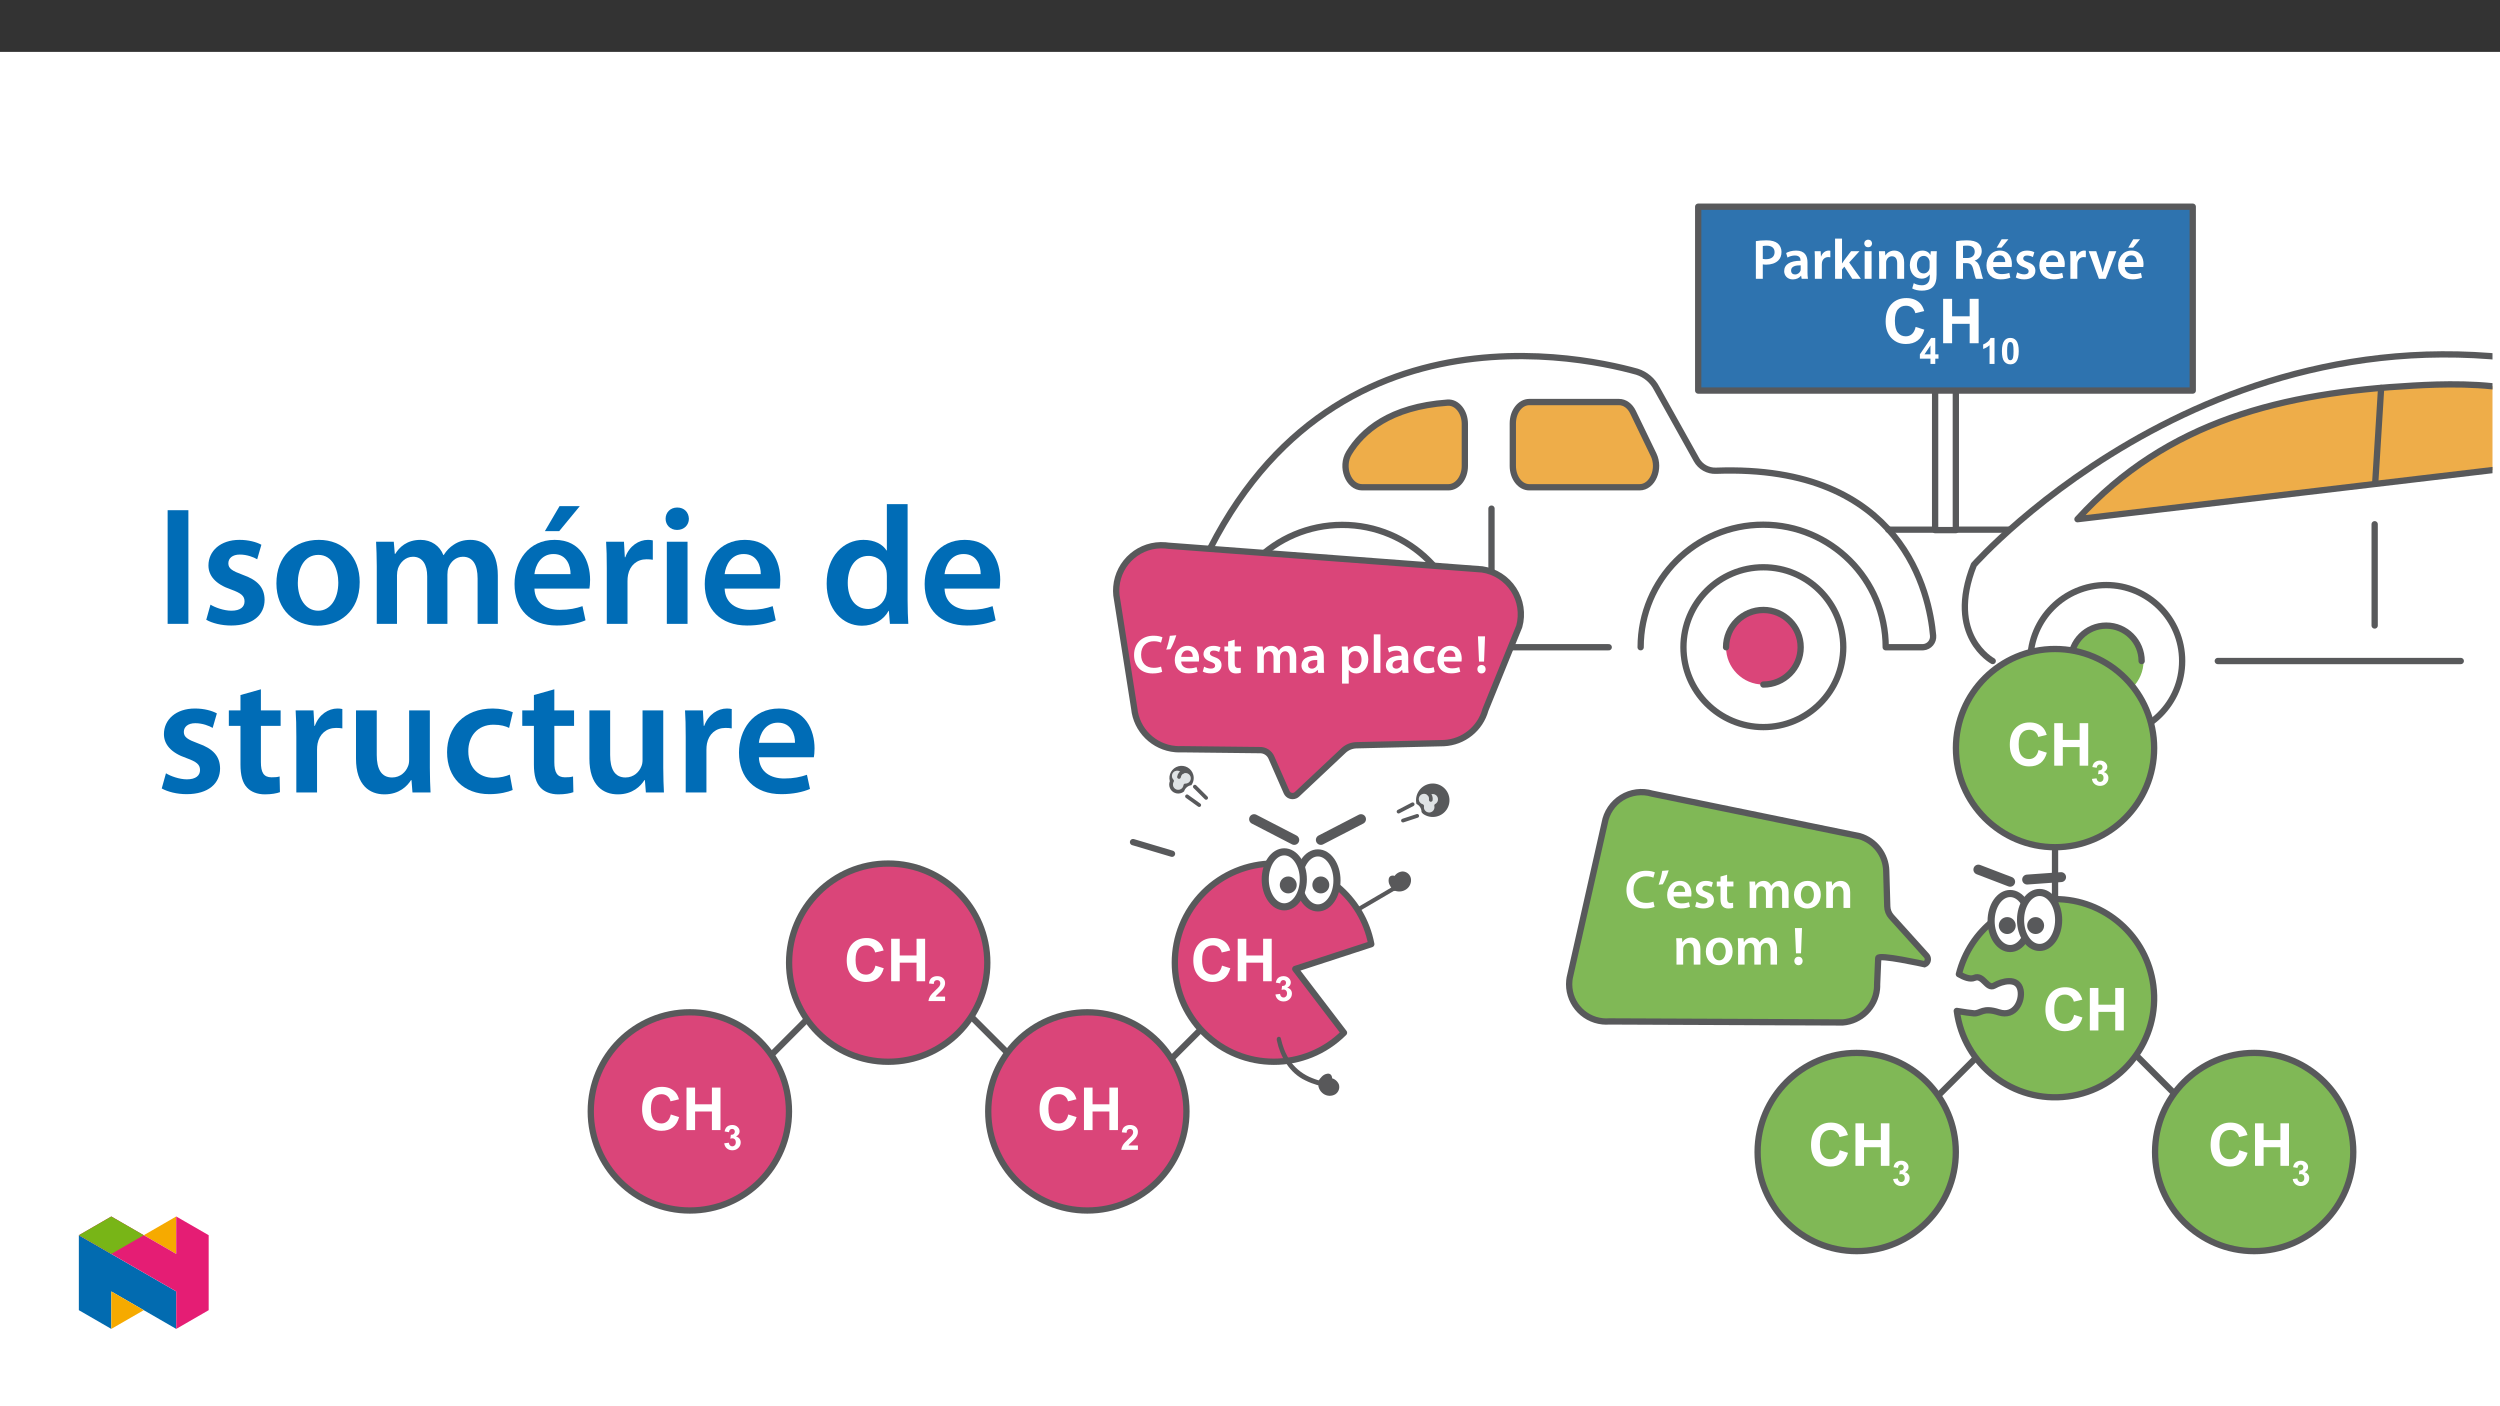 ﻿<?xml version="1.0" encoding="utf-8"?>
<svg xmlns="http://www.w3.org/2000/svg" xmlns:xlink="http://www.w3.org/1999/xlink" viewBox="0 0 960 540" version="1.1">
  <rect x="0" y="0" width="960" height="540" fill="#333333" stroke="none"/>
  <defs>
    <g>
      <symbol overflow="visible" id="glyph0-0">
        <path style="stroke:none;" d="M 0 0 L 10.891 0 L 10.891 -15.234 L 0 -15.234 Z M 5.438 -8.594 L 1.734 -14.141 L 9.141 -14.141 Z M 6.094 -7.625 L 9.797 -13.172 L 9.797 -2.062 Z M 1.734 -1.094 L 5.438 -6.641 L 9.141 -1.094 Z M 1.094 -13.172 L 4.781 -7.625 L 1.094 -2.062 Z M 1.094 -13.172 " />
      </symbol>
      <symbol overflow="visible" id="glyph0-1">
        <path style="stroke:none;" d="M 1.547 0 L 4.203 0 L 4.203 -5.547 C 4.578 -5.469 5 -5.438 5.5 -5.438 C 7.406 -5.438 9.047 -5.969 10.141 -7.031 C 10.953 -7.812 11.391 -8.953 11.391 -10.344 C 11.391 -11.703 10.812 -12.859 9.953 -13.578 C 9.016 -14.359 7.594 -14.781 5.641 -14.781 C 3.859 -14.781 2.531 -14.641 1.547 -14.469 Z M 4.203 -12.578 C 4.484 -12.641 5 -12.719 5.75 -12.719 C 7.594 -12.719 8.734 -11.859 8.734 -10.234 C 8.734 -8.531 7.516 -7.531 5.5 -7.531 C 4.969 -7.531 4.547 -7.547 4.203 -7.656 Z M 4.203 -12.578 " />
      </symbol>
      <symbol overflow="visible" id="glyph0-2">
        <path style="stroke:none;" d="M 9.656 -6.359 C 9.656 -8.688 8.688 -10.844 5.297 -10.844 C 3.609 -10.844 2.234 -10.375 1.453 -9.906 L 1.984 -8.156 C 2.703 -8.625 3.781 -8.953 4.828 -8.953 C 6.703 -8.953 6.984 -7.797 6.984 -7.094 L 6.984 -6.922 C 3.062 -6.938 0.703 -5.578 0.703 -2.922 C 0.703 -1.312 1.891 0.234 4.031 0.234 C 5.422 0.234 6.531 -0.344 7.156 -1.172 L 7.219 -1.172 L 7.422 0 L 9.844 0 C 9.703 -0.656 9.656 -1.594 9.656 -2.547 Z M 7.047 -3.719 C 7.047 -3.531 7.047 -3.328 6.984 -3.141 C 6.719 -2.375 5.969 -1.672 4.875 -1.672 C 4.031 -1.672 3.359 -2.156 3.359 -3.203 C 3.359 -4.812 5.156 -5.203 7.047 -5.188 Z M 7.047 -3.719 " />
      </symbol>
      <symbol overflow="visible" id="glyph0-3">
        <path style="stroke:none;" d="M 1.438 0 L 4.109 0 L 4.109 -5.5 C 4.109 -5.797 4.141 -6.078 4.172 -6.312 C 4.422 -7.531 5.312 -8.344 6.578 -8.344 C 6.906 -8.344 7.141 -8.312 7.375 -8.266 L 7.375 -10.781 C 7.156 -10.812 7.016 -10.844 6.75 -10.844 C 5.594 -10.844 4.359 -10.078 3.828 -8.594 L 3.766 -8.594 L 3.656 -10.594 L 1.344 -10.594 C 1.422 -9.656 1.438 -8.625 1.438 -7.188 Z M 1.438 0 " />
      </symbol>
      <symbol overflow="visible" id="glyph0-4">
        <path style="stroke:none;" d="M 4.109 -15.453 L 1.438 -15.453 L 1.438 0 L 4.109 0 L 4.109 -3.609 L 5 -4.672 L 8.047 0 L 11.344 0 L 6.859 -6.266 L 10.797 -10.594 L 7.578 -10.594 L 4.984 -7.188 C 4.719 -6.812 4.422 -6.359 4.156 -5.938 L 4.109 -5.938 Z M 4.109 -15.453 " />
      </symbol>
      <symbol overflow="visible" id="glyph0-5">
        <path style="stroke:none;" d="M 4.109 0 L 4.109 -10.594 L 1.438 -10.594 L 1.438 0 Z M 2.781 -15.016 C 1.891 -15.016 1.281 -14.391 1.281 -13.562 C 1.281 -12.781 1.875 -12.125 2.766 -12.125 C 3.703 -12.125 4.281 -12.781 4.281 -13.562 C 4.266 -14.391 3.703 -15.016 2.781 -15.016 Z M 2.781 -15.016 " />
      </symbol>
      <symbol overflow="visible" id="glyph0-6">
        <path style="stroke:none;" d="M 1.438 0 L 4.109 0 L 4.109 -6.25 C 4.109 -6.547 4.156 -6.875 4.25 -7.094 C 4.531 -7.906 5.266 -8.656 6.328 -8.656 C 7.797 -8.656 8.359 -7.516 8.359 -5.984 L 8.359 0 L 11.031 0 L 11.031 -6.297 C 11.031 -9.641 9.125 -10.844 7.266 -10.844 C 5.5 -10.844 4.359 -9.844 3.875 -9.016 L 3.812 -9.016 L 3.672 -10.594 L 1.344 -10.594 C 1.391 -9.688 1.438 -8.656 1.438 -7.438 Z M 1.438 0 " />
      </symbol>
      <symbol overflow="visible" id="glyph0-7">
        <path style="stroke:none;" d="M 11.031 -7.547 C 11.031 -9.016 11.078 -9.875 11.125 -10.594 L 8.797 -10.594 L 8.688 -9.188 L 8.641 -9.188 C 8.141 -10.062 7.203 -10.844 5.578 -10.844 C 3.031 -10.844 0.766 -8.734 0.766 -5.25 C 0.766 -2.234 2.641 -0.062 5.266 -0.062 C 6.688 -0.062 7.75 -0.703 8.359 -1.625 L 8.406 -1.625 L 8.406 -0.719 C 8.406 1.562 7.094 2.484 5.359 2.484 C 4.062 2.484 2.938 2.062 2.266 1.672 L 1.672 3.703 C 2.594 4.25 4.031 4.547 5.375 4.547 C 6.828 4.547 8.375 4.25 9.469 3.266 C 10.578 2.266 11.031 0.672 11.031 -1.547 Z M 8.359 -4.641 C 8.359 -4.328 8.344 -3.969 8.25 -3.703 C 7.938 -2.719 7.078 -2.062 6.078 -2.062 C 4.391 -2.062 3.484 -3.531 3.484 -5.328 C 3.484 -7.484 4.594 -8.797 6.094 -8.797 C 7.219 -8.797 7.984 -8.047 8.266 -7.078 C 8.344 -6.859 8.359 -6.609 8.359 -6.359 Z M 8.359 -4.641 " />
      </symbol>
      <symbol overflow="visible" id="glyph0-8">
        <path style="stroke:none;" d="M 1.547 0 L 4.203 0 L 4.203 -6.031 L 5.547 -6.031 C 7.078 -5.984 7.75 -5.375 8.188 -3.453 C 8.578 -1.625 8.953 -0.438 9.156 0 L 11.906 0 C 11.625 -0.562 11.234 -2.266 10.75 -4.094 C 10.406 -5.5 9.766 -6.531 8.703 -6.922 L 8.703 -6.984 C 10.094 -7.469 11.391 -8.75 11.391 -10.641 C 11.391 -11.906 10.922 -12.922 10.125 -13.609 C 9.125 -14.438 7.703 -14.781 5.594 -14.781 C 4.047 -14.781 2.562 -14.641 1.547 -14.453 Z M 4.203 -12.625 C 4.469 -12.688 5 -12.75 5.859 -12.75 C 7.594 -12.75 8.703 -12 8.703 -10.406 C 8.703 -8.953 7.594 -7.984 5.797 -7.984 L 4.203 -7.984 Z M 4.203 -12.625 " />
      </symbol>
      <symbol overflow="visible" id="glyph0-9">
        <path style="stroke:none;" d="M 10.422 -4.547 C 10.469 -4.781 10.516 -5.188 10.516 -5.688 C 10.516 -8.016 9.375 -10.844 5.938 -10.844 C 2.547 -10.844 0.766 -8.078 0.766 -5.141 C 0.766 -1.891 2.781 0.219 6.219 0.219 C 7.75 0.219 9.016 -0.062 9.922 -0.453 L 9.531 -2.281 C 8.703 -2 7.828 -1.812 6.594 -1.812 C 4.875 -1.812 3.391 -2.641 3.328 -4.547 Z M 3.328 -6.422 C 3.438 -7.516 4.141 -9.016 5.797 -9.016 C 7.578 -9.016 8.016 -7.406 7.984 -6.422 Z M 6.578 -15.188 L 4.672 -11.969 L 6.531 -11.969 L 9.188 -15.188 Z M 6.578 -15.188 " />
      </symbol>
      <symbol overflow="visible" id="glyph0-10">
        <path style="stroke:none;" d="M 0.781 -0.516 C 1.562 -0.094 2.719 0.219 4 0.219 C 6.812 0.219 8.312 -1.172 8.312 -3.109 C 8.297 -4.672 7.422 -5.656 5.484 -6.328 C 4.141 -6.828 3.641 -7.141 3.641 -7.812 C 3.641 -8.469 4.156 -8.953 5.109 -8.953 C 6.047 -8.953 6.922 -8.594 7.359 -8.344 L 7.906 -10.203 C 7.266 -10.562 6.25 -10.844 5.078 -10.844 C 2.609 -10.844 1.062 -9.406 1.062 -7.531 C 1.062 -6.266 1.922 -5.141 3.984 -4.438 C 5.297 -3.969 5.719 -3.609 5.719 -2.891 C 5.719 -2.203 5.203 -1.703 4.031 -1.703 C 3.062 -1.703 1.922 -2.109 1.328 -2.484 Z M 0.781 -0.516 " />
      </symbol>
      <symbol overflow="visible" id="glyph0-11">
        <path style="stroke:none;" d="M 10.422 -4.547 C 10.469 -4.781 10.516 -5.188 10.516 -5.688 C 10.516 -8.016 9.375 -10.844 5.938 -10.844 C 2.547 -10.844 0.766 -8.078 0.766 -5.141 C 0.766 -1.891 2.781 0.219 6.219 0.219 C 7.75 0.219 9.016 -0.062 9.922 -0.453 L 9.531 -2.281 C 8.703 -2 7.828 -1.812 6.594 -1.812 C 4.875 -1.812 3.391 -2.641 3.328 -4.547 Z M 3.328 -6.422 C 3.438 -7.516 4.141 -9.016 5.797 -9.016 C 7.578 -9.016 8.016 -7.406 7.984 -6.422 Z M 3.328 -6.422 " />
      </symbol>
      <symbol overflow="visible" id="glyph0-12">
        <path style="stroke:none;" d="M 0.234 -10.594 L 4.172 0 L 6.812 0 L 10.859 -10.594 L 8.047 -10.594 L 6.359 -5.219 C 6.078 -4.266 5.828 -3.438 5.641 -2.562 L 5.578 -2.562 C 5.375 -3.438 5.156 -4.281 4.859 -5.219 L 3.141 -10.594 Z M 0.234 -10.594 " />
      </symbol>
      <symbol overflow="visible" id="glyph1-0">
        <path style="stroke:none;" d="M 0 0 L 10.406 0 L 10.406 -14.578 L 0 -14.578 Z M 5.203 -8.234 L 1.672 -13.531 L 8.734 -13.531 Z M 5.828 -7.297 L 9.375 -12.594 L 9.375 -1.984 Z M 1.672 -1.047 L 5.203 -6.359 L 8.734 -1.047 Z M 1.047 -12.594 L 4.562 -7.297 L 1.047 -1.984 Z M 1.047 -12.594 " />
      </symbol>
      <symbol overflow="visible" id="glyph1-1">
        <path style="stroke:none;" d="M 11.125 -2.422 C 10.438 -2.125 9.359 -1.922 8.328 -1.922 C 5.234 -1.922 3.438 -3.875 3.438 -6.984 C 3.438 -10.344 5.5 -12.141 8.359 -12.141 C 9.5 -12.141 10.438 -11.891 11.078 -11.594 L 11.641 -13.641 C 11.125 -13.906 9.938 -14.266 8.25 -14.266 C 3.953 -14.266 0.734 -11.469 0.734 -6.859 C 0.734 -2.562 3.438 0.234 7.891 0.234 C 9.609 0.234 10.938 -0.109 11.531 -0.391 L 11.094 -2.422 Z M 11.125 -2.422 " />
      </symbol>
      <symbol overflow="visible" id="glyph1-2">
        <path style="stroke:none;" d="M 1.953 -14.219 C 1.703 -12.531 1.141 -10.469 0.578 -8.922 L 2.172 -9.078 C 2.953 -10.391 3.875 -12.516 4.438 -14.438 Z M 1.953 -14.219 " />
      </symbol>
      <symbol overflow="visible" id="glyph1-3">
        <path style="stroke:none;" d="M 9.984 -4.359 C 10.016 -4.578 10.062 -4.953 10.062 -5.438 C 10.062 -7.672 8.984 -10.375 5.688 -10.375 C 2.438 -10.375 0.734 -7.734 0.734 -4.922 C 0.734 -1.812 2.672 0.203 5.953 0.203 C 7.422 0.203 8.625 -0.062 9.5 -0.438 L 9.109 -2.188 C 8.328 -1.922 7.5 -1.734 6.312 -1.734 C 4.672 -1.734 3.25 -2.516 3.188 -4.359 Z M 3.188 -6.141 C 3.297 -7.188 3.953 -8.625 5.547 -8.625 C 7.25 -8.625 7.672 -7.078 7.641 -6.141 Z M 3.188 -6.141 " />
      </symbol>
      <symbol overflow="visible" id="glyph1-4">
        <path style="stroke:none;" d="M 0.75 -0.5 C 1.5 -0.078 2.609 0.203 3.828 0.203 C 6.516 0.203 7.953 -1.125 7.953 -2.984 C 7.938 -4.484 7.109 -5.422 5.25 -6.062 C 3.953 -6.547 3.484 -6.828 3.484 -7.484 C 3.484 -8.109 3.984 -8.562 4.891 -8.562 C 5.797 -8.562 6.625 -8.234 7.016 -7.984 L 7.562 -9.766 C 6.953 -10.109 5.984 -10.375 4.859 -10.375 C 2.5 -10.375 1.016 -9 1.016 -7.203 C 1.016 -6 1.828 -4.922 3.812 -4.25 C 5.062 -3.797 5.484 -3.453 5.484 -2.766 C 5.484 -2.109 4.984 -1.625 3.859 -1.625 C 2.938 -1.625 1.828 -2.016 1.266 -2.375 L 0.734 -0.5 Z M 0.75 -0.5 " />
      </symbol>
      <symbol overflow="visible" id="glyph1-5">
        <path style="stroke:none;" d="M 1.797 -12.031 L 1.797 -10.141 L 0.359 -10.141 L 0.359 -8.234 L 1.797 -8.234 L 1.797 -3.453 C 1.797 -2.125 2.047 -1.188 2.609 -0.609 C 3.078 -0.078 3.859 0.234 4.812 0.234 C 5.609 0.234 6.297 0.109 6.672 -0.047 L 6.609 -1.984 C 6.328 -1.891 6.078 -1.875 5.625 -1.875 C 4.641 -1.875 4.312 -2.5 4.312 -3.75 L 4.312 -8.234 L 6.75 -8.234 L 6.75 -10.141 L 4.312 -10.141 L 4.312 -12.75 Z M 1.797 -12.031 " />
      </symbol>
      <symbol overflow="visible" id="glyph1-6">
        <path style="stroke:none;" d="M 1.375 0 L 3.875 0 L 3.875 -6 C 3.875 -6.297 3.922 -6.578 4 -6.859 C 4.25 -7.547 4.891 -8.297 5.859 -8.297 C 7.047 -8.297 7.609 -7.297 7.609 -5.875 L 7.609 0 L 10.109 0 L 10.109 -6.078 C 10.109 -6.375 10.141 -6.703 10.219 -6.938 C 10.5 -7.672 11.141 -8.297 12.016 -8.297 C 13.25 -8.297 13.828 -7.297 13.828 -5.609 L 13.828 0 L 16.328 0 L 16.328 -5.984 C 16.328 -9.234 14.625 -10.375 12.953 -10.375 C 12.094 -10.375 11.453 -10.172 10.875 -9.766 C 10.406 -9.484 10 -9.062 9.641 -8.5 L 9.578 -8.5 C 9.172 -9.625 8.125 -10.375 6.797 -10.375 C 5.062 -10.375 4.141 -9.438 3.672 -8.641 L 3.578 -8.641 L 3.453 -10.141 L 1.266 -10.141 C 1.328 -9.266 1.375 -8.297 1.375 -7.125 Z M 1.375 0 " />
      </symbol>
      <symbol overflow="visible" id="glyph1-7">
        <path style="stroke:none;" d="M 9.25 -6.078 C 9.25 -8.312 8.312 -10.375 5.062 -10.375 C 3.453 -10.375 2.141 -9.938 1.375 -9.484 L 1.891 -7.812 C 2.578 -8.25 3.625 -8.562 4.625 -8.562 C 6.422 -8.562 6.688 -7.453 6.688 -6.797 L 6.688 -6.625 C 2.938 -6.641 0.672 -5.328 0.672 -2.797 C 0.672 -1.25 1.812 0.234 3.859 0.234 C 5.188 0.234 6.25 -0.328 6.828 -1.125 L 6.922 -1.125 L 7.109 0 L 9.422 0 C 9.297 -0.625 9.25 -1.516 9.25 -2.438 Z M 6.75 -3.562 C 6.75 -3.375 6.75 -3.188 6.688 -3 C 6.438 -2.266 5.703 -1.609 4.672 -1.609 C 3.859 -1.609 3.203 -2.062 3.203 -3.062 C 3.203 -4.609 4.938 -4.984 6.75 -4.953 Z M 6.75 -3.562 " />
      </symbol>
      <symbol overflow="visible" id="glyph1-8">
        <path style="stroke:none;" d="M 1.375 4.125 L 3.938 4.125 L 3.938 -1.125 L 3.984 -1.125 C 4.5 -0.312 5.562 0.234 6.828 0.234 C 9.141 0.234 11.453 -1.547 11.453 -5.203 C 11.453 -8.375 9.516 -10.375 7.188 -10.375 C 5.641 -10.375 4.453 -9.734 3.703 -8.578 L 3.641 -8.578 L 3.516 -10.141 L 1.266 -10.141 C 1.328 -9.188 1.375 -8.109 1.375 -6.766 Z M 3.938 -5.812 C 3.938 -6.016 3.984 -6.25 4.016 -6.453 C 4.297 -7.578 5.266 -8.359 6.328 -8.359 C 7.984 -8.359 8.859 -6.891 8.859 -5.109 C 8.859 -3.109 7.891 -1.75 6.266 -1.75 C 5.172 -1.75 4.266 -2.5 4 -3.547 C 3.953 -3.766 3.938 -4 3.938 -4.25 Z M 3.938 -5.812 " />
      </symbol>
      <symbol overflow="visible" id="glyph1-9">
        <path style="stroke:none;" d="M 1.375 0 L 3.938 0 L 3.938 -14.781 L 1.375 -14.781 Z M 1.375 0 " />
      </symbol>
      <symbol overflow="visible" id="glyph1-10">
        <path style="stroke:none;" d="M 8.484 -2.203 C 7.984 -2 7.328 -1.812 6.453 -1.812 C 4.703 -1.812 3.359 -3 3.359 -5.078 C 3.328 -6.938 4.5 -8.375 6.453 -8.375 C 7.375 -8.375 7.984 -8.188 8.375 -7.984 L 8.859 -9.922 C 8.266 -10.172 7.312 -10.375 6.375 -10.375 C 2.812 -10.375 0.734 -8.016 0.734 -4.984 C 0.734 -1.828 2.797 0.203 5.953 0.203 C 7.234 0.203 8.297 -0.062 8.828 -0.312 L 8.453 -2.203 Z M 8.484 -2.203 " />
      </symbol>
      <symbol overflow="visible" id="glyph1-11">
        <path style="stroke:none;" d="M 3.578 -4.328 L 3.953 -14.031 L 1.234 -14.031 L 1.641 -4.328 Z M 2.578 0.234 C 3.562 0.234 4.188 -0.484 4.188 -1.391 C 4.172 -2.359 3.562 -3.016 2.609 -3.016 C 1.672 -3.016 1.016 -2.359 1.016 -1.391 C 1.016 -0.484 1.672 0.234 2.578 0.234 Z M 2.578 0.234 " />
      </symbol>
      <symbol overflow="visible" id="glyph1-12">
        <path style="stroke:none;" d="M 5.984 -10.375 C 2.922 -10.375 0.734 -8.328 0.734 -5 C 0.734 -1.734 2.953 0.234 5.812 0.234 C 8.391 0.234 11.016 -1.438 11.016 -5.172 C 11.016 -8.25 9 -10.375 5.984 -10.375 Z M 5.922 -8.516 C 7.672 -8.516 8.375 -6.688 8.375 -5.109 C 8.375 -3.047 7.359 -1.625 5.891 -1.625 C 4.359 -1.625 3.375 -3.109 3.375 -5.062 C 3.375 -6.75 4.109 -8.516 5.922 -8.516 Z M 5.922 -8.516 " />
      </symbol>
      <symbol overflow="visible" id="glyph1-13">
        <path style="stroke:none;" d="M 1.375 0 L 3.938 0 L 3.938 -5.984 C 3.938 -6.266 3.984 -6.578 4.062 -6.797 C 4.328 -7.562 5.047 -8.297 6.062 -8.297 C 7.453 -8.297 8 -7.188 8 -5.734 L 8 0 L 10.562 0 L 10.562 -6.016 C 10.562 -9.234 8.734 -10.375 6.953 -10.375 C 5.266 -10.375 4.172 -9.422 3.703 -8.625 L 3.625 -8.625 L 3.5 -10.141 L 1.266 -10.141 C 1.328 -9.266 1.375 -8.297 1.375 -7.125 Z M 1.375 0 " />
      </symbol>
      <symbol overflow="visible" id="glyph2-0">
        <path style="stroke:none;" d="M 0 0 L 32.375 0 L 32.375 -45.328 L 0 -45.328 Z M 16.188 -25.578 L 5.188 -42.094 L 27.188 -42.094 Z M 18.125 -22.656 L 29.141 -39.172 L 29.141 -6.156 Z M 5.188 -3.234 L 16.188 -19.75 L 27.188 -3.234 Z M 3.234 -39.172 L 14.25 -22.656 L 3.234 -6.156 Z M 3.234 -39.172 " />
      </symbol>
      <symbol overflow="visible" id="glyph2-1">
        <path style="stroke:none;" d="M 4.594 -43.641 L 4.594 0 L 12.562 0 L 12.562 -43.641 Z M 4.594 -43.641 " />
      </symbol>
      <symbol overflow="visible" id="glyph2-2">
        <path style="stroke:none;" d="M 2.328 -1.547 C 4.656 -0.266 8.094 0.641 11.906 0.641 C 20.266 0.641 24.734 -3.5 24.734 -9.266 C 24.672 -13.922 22.078 -16.828 16.312 -18.844 C 12.297 -20.328 10.812 -21.234 10.812 -23.25 C 10.812 -25.188 12.375 -26.609 15.219 -26.609 C 18 -26.609 20.594 -25.578 21.891 -24.797 L 23.5 -30.375 C 21.625 -31.406 18.578 -32.25 15.094 -32.25 C 7.766 -32.25 3.172 -27.969 3.172 -22.406 C 3.172 -18.641 5.703 -15.281 11.844 -13.203 C 15.734 -11.781 17.031 -10.75 17.031 -8.609 C 17.031 -6.547 15.469 -5.047 11.984 -5.047 C 9.125 -5.047 5.703 -6.281 3.953 -7.375 Z M 2.328 -1.547 " />
      </symbol>
      <symbol overflow="visible" id="glyph2-3">
        <path style="stroke:none;" d="M 18.578 -32.25 C 9.062 -32.25 2.266 -25.906 2.266 -15.547 C 2.266 -5.375 9.188 0.719 18.062 0.719 C 26.094 0.719 34.25 -4.469 34.25 -16.062 C 34.25 -25.641 27.969 -32.25 18.578 -32.25 Z M 18.391 -26.484 C 23.828 -26.484 26.031 -20.781 26.031 -15.859 C 26.031 -9.453 22.859 -5.047 18.328 -5.047 C 13.531 -5.047 10.484 -9.641 10.484 -15.734 C 10.484 -20.984 12.75 -26.484 18.391 -26.484 Z M 18.391 -26.484 " />
      </symbol>
      <symbol overflow="visible" id="glyph2-4">
        <path style="stroke:none;" d="M 4.281 0 L 12.047 0 L 12.047 -18.641 C 12.047 -19.547 12.172 -20.469 12.438 -21.297 C 13.203 -23.438 15.219 -25.766 18.188 -25.766 C 21.891 -25.766 23.641 -22.656 23.641 -18.266 L 23.641 0 L 31.406 0 L 31.406 -18.906 C 31.406 -19.812 31.531 -20.844 31.797 -21.562 C 32.641 -23.828 34.641 -25.766 37.359 -25.766 C 41.188 -25.766 43 -22.656 43 -17.422 L 43 0 L 50.766 0 L 50.766 -18.578 C 50.766 -28.688 45.453 -32.25 40.281 -32.25 C 37.625 -32.25 35.609 -31.594 33.797 -30.375 C 32.375 -29.469 31.078 -28.172 29.984 -26.422 L 29.844 -26.422 C 28.484 -29.922 25.25 -32.25 21.109 -32.25 C 15.734 -32.25 12.891 -29.328 11.391 -26.875 L 11.203 -26.875 L 10.812 -31.531 L 4.016 -31.531 C 4.141 -28.812 4.281 -25.766 4.281 -22.141 Z M 4.281 0 " />
      </symbol>
      <symbol overflow="visible" id="glyph2-5">
        <path style="stroke:none;" d="M 31.016 -13.531 C 31.141 -14.25 31.281 -15.406 31.281 -16.906 C 31.281 -23.828 27.906 -32.25 17.672 -32.25 C 7.578 -32.25 2.266 -24.016 2.266 -15.281 C 2.266 -5.641 8.281 0.641 18.516 0.641 C 23.047 0.641 26.812 -0.188 29.531 -1.359 L 28.359 -6.797 C 25.906 -5.953 23.312 -5.375 19.625 -5.375 C 14.5 -5.375 10.094 -7.828 9.906 -13.531 Z M 9.906 -19.094 C 10.234 -22.344 12.297 -26.812 17.219 -26.812 C 22.531 -26.812 23.828 -22.016 23.766 -19.094 Z M 19.547 -45.203 L 13.922 -35.609 L 19.422 -35.609 L 27.328 -45.203 Z M 19.547 -45.203 " />
      </symbol>
      <symbol overflow="visible" id="glyph2-6">
        <path style="stroke:none;" d="M 4.281 0 L 12.234 0 L 12.234 -16.375 C 12.234 -17.219 12.297 -18.062 12.438 -18.781 C 13.141 -22.406 15.797 -24.797 19.547 -24.797 C 20.531 -24.797 21.234 -24.734 21.953 -24.609 L 21.953 -32.047 C 21.297 -32.188 20.844 -32.25 20.078 -32.25 C 16.641 -32.25 12.953 -29.984 11.391 -25.578 L 11.203 -25.578 L 10.875 -31.531 L 4.016 -31.531 C 4.203 -28.75 4.281 -25.641 4.281 -21.375 Z M 4.281 0 " />
      </symbol>
      <symbol overflow="visible" id="glyph2-7">
        <path style="stroke:none;" d="M 12.234 0 L 12.234 -31.531 L 4.281 -31.531 L 4.281 0 Z M 8.281 -44.672 C 5.641 -44.672 3.812 -42.797 3.812 -40.344 C 3.812 -38.016 5.562 -36.062 8.219 -36.062 C 11 -36.062 12.75 -38.016 12.75 -40.344 C 12.688 -42.797 11 -44.672 8.281 -44.672 Z M 8.281 -44.672 " />
      </symbol>
      <symbol overflow="visible" id="glyph2-8">
        <path style="stroke:none;" d="M 31.016 -13.531 C 31.141 -14.25 31.281 -15.406 31.281 -16.906 C 31.281 -23.828 27.906 -32.25 17.672 -32.25 C 7.578 -32.25 2.266 -24.016 2.266 -15.281 C 2.266 -5.641 8.281 0.641 18.516 0.641 C 23.047 0.641 26.812 -0.188 29.531 -1.359 L 28.359 -6.797 C 25.906 -5.953 23.312 -5.375 19.625 -5.375 C 14.5 -5.375 10.094 -7.828 9.906 -13.531 Z M 9.906 -19.094 C 10.234 -22.344 12.297 -26.812 17.219 -26.812 C 22.531 -26.812 23.828 -22.016 23.766 -19.094 Z M 9.906 -19.094 " />
      </symbol>
      <symbol overflow="visible" id="glyph2-9">
        <path style="stroke:none;" d="M 25.375 -45.969 L 25.375 -28.172 L 25.25 -28.172 C 23.828 -30.5 20.719 -32.25 16.375 -32.25 C 8.812 -32.25 2.203 -25.969 2.266 -15.406 C 2.266 -5.703 8.219 0.719 15.797 0.719 C 20.328 0.719 24.156 -1.484 26.031 -4.984 L 26.156 -4.984 L 26.547 0 L 33.609 0 C 33.469 -2.141 33.344 -5.641 33.344 -8.875 L 33.344 -45.969 Z M 25.375 -13.656 C 25.375 -12.828 25.312 -12.047 25.125 -11.328 C 24.344 -7.906 21.5 -5.703 18.266 -5.703 C 13.203 -5.703 10.359 -9.906 10.359 -15.734 C 10.359 -21.562 13.203 -26.094 18.328 -26.094 C 21.953 -26.094 24.469 -23.562 25.188 -20.531 C 25.312 -19.875 25.375 -19.031 25.375 -18.391 Z M 25.375 -13.656 " />
      </symbol>
      <symbol overflow="visible" id="glyph2-10">
        <path style="stroke:none;" d="M 5.562 -37.422 L 5.562 -31.531 L 1.094 -31.531 L 1.094 -25.578 L 5.562 -25.578 L 5.562 -10.75 C 5.562 -6.609 6.344 -3.688 8.094 -1.875 C 9.578 -0.266 11.984 0.719 14.953 0.719 C 17.422 0.719 19.547 0.328 20.719 -0.125 L 20.594 -6.156 C 19.688 -5.891 18.906 -5.828 17.484 -5.828 C 14.438 -5.828 13.406 -7.766 13.406 -11.656 L 13.406 -25.578 L 20.984 -25.578 L 20.984 -31.531 L 13.406 -31.531 L 13.406 -39.625 Z M 5.562 -37.422 " />
      </symbol>
      <symbol overflow="visible" id="glyph2-11">
        <path style="stroke:none;" d="M 32.5 -31.531 L 24.547 -31.531 L 24.547 -12.5 C 24.547 -11.594 24.406 -10.688 24.094 -10.031 C 23.312 -7.969 21.234 -5.766 18 -5.766 C 13.797 -5.766 12.109 -9.125 12.109 -14.375 L 12.109 -31.531 L 4.141 -31.531 L 4.141 -13.016 C 4.141 -2.719 9.391 0.719 15.094 0.719 C 20.781 0.719 23.891 -2.531 25.25 -4.734 L 25.453 -4.734 L 25.828 0 L 32.766 0 C 32.641 -2.594 32.5 -5.703 32.5 -9.453 Z M 32.5 -31.531 " />
      </symbol>
      <symbol overflow="visible" id="glyph2-12">
        <path style="stroke:none;" d="M 26.359 -6.859 C 24.797 -6.219 22.797 -5.641 20.078 -5.641 C 14.641 -5.641 10.422 -9.328 10.422 -15.797 C 10.359 -21.562 13.984 -26.031 20.078 -26.031 C 22.922 -26.031 24.797 -25.453 26.094 -24.797 L 27.516 -30.828 C 25.703 -31.594 22.734 -32.25 19.812 -32.25 C 8.734 -32.25 2.266 -24.922 2.266 -15.469 C 2.266 -5.703 8.672 0.641 18.516 0.641 C 22.469 0.641 25.766 -0.188 27.453 -0.969 Z M 26.359 -6.859 " />
      </symbol>
    </g>
    <clipPath id="clip1">
      <path d="M 797 147 L 957.117 147 L 957.117 200 L 797 200 Z M 797 147 " />
    </clipPath>
    <clipPath id="clip2">
      <path d="M 796 146 L 957.117 146 L 957.117 201 L 796 201 Z M 796 146 " />
    </clipPath>
    <clipPath id="clip3">
      <path d="M 753 134 L 957.117 134 L 957.117 256 L 753 256 Z M 753 134 " />
    </clipPath>
    <clipPath id="clip4">
      <path d="M 30.277 474 L 68 474 L 68 510.301 L 30.277 510.301 Z M 30.277 474 " />
    </clipPath>
    <clipPath id="clip5">
      <path d="M 42 495 L 56 495 L 56 510.301 L 42 510.301 Z M 42 495 " />
    </clipPath>
    <clipPath id="clip6">
      <path d="M 55 467.125 L 68 467.125 L 68 482 L 55 482 Z M 55 467.125 " />
    </clipPath>
    <clipPath id="clip7">
      <path d="M 30.277 467.125 L 80.133 467.125 L 80.133 510.301 L 30.277 510.301 Z M 30.277 467.125 " />
    </clipPath>
    <clipPath id="clip8">
      <path d="M 30.277 467.125 L 56 467.125 L 56 482 L 30.277 482 Z M 30.277 467.125 " />
    </clipPath>
  </defs>
  <g id="surface1">
    <path style=" stroke:none;fill-rule:nonzero;fill:rgb(100%,100%,100%);fill-opacity:1;" d="M 0 559.926 L 960 559.926 L 960 19.926 L 0 19.926 Z M 0 559.926 " />
    <path style="fill:none;stroke-width:3;stroke-linecap:round;stroke-linejoin:round;stroke:rgb(34.499%,34.9%,35.699%);stroke-opacity:1;stroke-miterlimit:4;" d="M -0.001 0 L 57.226 0 " transform="matrix(0.807,0,0,-0.807,725.091,203.387)" />
    <path style="fill-rule:nonzero;fill:rgb(100%,100%,100%);fill-opacity:1;stroke-width:3;stroke-linecap:round;stroke-linejoin:round;stroke:rgb(34.499%,34.9%,35.699%);stroke-opacity:1;stroke-miterlimit:4;" d="M 650.354 421.064 L 660.208 421.064 L 660.208 353.659 L 650.354 353.659 Z M 650.354 421.064 " transform="matrix(0.807,0,0,-0.807,218.253,488.966)" />
    <path style="fill-rule:nonzero;fill:rgb(17.999%,45.099%,68.599%);fill-opacity:1;stroke-width:3;stroke-linecap:round;stroke-linejoin:round;stroke:rgb(34.499%,34.9%,35.699%);stroke-opacity:1;stroke-miterlimit:4;" d="M 537.617 507.548 L 772.94 507.548 L 772.94 420.063 L 537.617 420.063 Z M 537.617 507.548 " transform="matrix(0.807,0,0,-0.807,218.253,488.966)" />
    <path style=" stroke:none;fill-rule:nonzero;fill:rgb(100%,100%,100%);fill-opacity:1;" d="M 735.605 125.535 L 738.945 126.594 C 738.434 128.453 737.582 129.836 736.395 130.742 C 735.203 131.645 733.691 132.098 731.859 132.098 C 729.598 132.098 727.734 131.324 726.277 129.777 C 724.82 128.227 724.09 126.113 724.09 123.43 C 724.09 120.59 724.824 118.387 726.289 116.816 C 727.754 115.246 729.68 114.461 732.07 114.461 C 734.156 114.461 735.852 115.078 737.156 116.309 C 737.93 117.039 738.512 118.086 738.898 119.449 L 735.492 120.266 C 735.289 119.383 734.867 118.684 734.23 118.172 C 733.59 117.66 732.812 117.402 731.895 117.402 C 730.633 117.402 729.605 117.855 728.82 118.766 C 728.031 119.672 727.637 121.141 727.637 123.172 C 727.637 125.328 728.027 126.863 728.801 127.781 C 729.578 128.695 730.586 129.152 731.824 129.152 C 732.742 129.152 733.527 128.863 734.188 128.281 C 734.848 127.699 735.32 126.785 735.605 125.535 " />
    <path style=" stroke:none;fill-rule:nonzero;fill:rgb(100%,100%,100%);fill-opacity:1;" d="M 741.297 136.062 L 741.297 132.664 L 739.012 136.062 Z M 741.297 139.738 L 741.297 137.738 L 737.23 137.738 L 737.23 136.07 L 741.543 129.754 L 743.145 129.754 L 743.145 136.062 L 744.379 136.062 L 744.379 137.738 L 743.145 137.738 L 743.145 139.738 Z M 741.297 139.738 " />
    <path style=" stroke:none;fill-rule:nonzero;fill:rgb(100%,100%,100%);fill-opacity:1;" d="M 746.16 131.805 L 746.16 114.75 L 749.605 114.75 L 749.605 121.461 L 756.352 121.461 L 756.352 114.75 L 759.797 114.75 L 759.797 131.805 L 756.352 131.805 L 756.352 124.348 L 749.605 124.348 L 749.605 131.805 Z M 746.16 131.805 " />
    <path style=" stroke:none;fill-rule:nonzero;fill:rgb(100%,100%,100%);fill-opacity:1;" d="M 765.895 139.738 L 763.988 139.738 L 763.988 132.555 C 763.293 133.207 762.473 133.688 761.527 134 L 761.527 132.27 C 762.023 132.109 762.562 131.797 763.148 131.344 C 763.73 130.891 764.129 130.359 764.348 129.754 L 765.895 129.754 Z M 765.895 139.738 " />
    <path style=" stroke:none;fill-rule:nonzero;fill:rgb(100%,100%,100%);fill-opacity:1;" d="M 771.965 131.336 C 771.734 131.336 771.527 131.406 771.348 131.555 C 771.168 131.703 771.027 131.965 770.926 132.344 C 770.797 132.84 770.73 133.668 770.73 134.836 C 770.73 136 770.789 136.801 770.906 137.238 C 771.023 137.676 771.172 137.965 771.352 138.109 C 771.531 138.254 771.734 138.328 771.965 138.328 C 772.195 138.328 772.402 138.254 772.582 138.105 C 772.762 137.961 772.902 137.695 773.004 137.316 C 773.133 136.828 773.199 136 773.199 134.836 C 773.199 133.668 773.141 132.867 773.023 132.43 C 772.906 131.992 772.758 131.703 772.578 131.555 C 772.402 131.406 772.195 131.336 771.965 131.336 M 771.965 129.754 C 772.93 129.754 773.68 130.098 774.223 130.785 C 774.871 131.598 775.195 132.949 775.195 134.836 C 775.195 136.715 774.867 138.066 774.215 138.891 C 773.68 139.57 772.93 139.906 771.965 139.906 C 770.996 139.906 770.219 139.535 769.625 138.793 C 769.031 138.047 768.738 136.723 768.738 134.812 C 768.738 132.941 769.062 131.594 769.715 130.773 C 770.25 130.094 771.004 129.754 771.965 129.754 " />
    <path style=" stroke:none;fill-rule:nonzero;fill:rgb(85.5%,27.1%,47.499%);fill-opacity:1;" d="M 677.129 234.207 C 685.047 234.207 691.461 240.625 691.461 248.539 C 691.461 256.449 685.047 262.867 677.129 262.867 C 669.219 262.867 662.801 256.449 662.801 248.539 C 662.801 240.625 669.219 234.207 677.129 234.207 " />
    <path style=" stroke:none;fill-rule:nonzero;fill:rgb(50.2%,72.198%,33.699%);fill-opacity:1;" d="M 808.789 239.504 C 816.703 239.504 823.117 245.918 823.117 253.832 C 823.117 261.746 816.703 268.16 808.789 268.16 C 800.875 268.16 794.461 261.746 794.461 253.832 C 794.461 245.918 800.875 239.504 808.789 239.504 " />
    <path style="fill:none;stroke-width:3;stroke-linecap:round;stroke-linejoin:round;stroke:rgb(34.499%,34.9%,35.699%);stroke-opacity:1;stroke-miterlimit:4;" d="M -0.002 0.001 C 21.002 0.001 38.025 -17.022 38.025 -38.026 C 38.025 -59.026 21.002 -76.049 -0.002 -76.049 C -21.002 -76.049 -38.025 -59.026 -38.025 -38.026 C -38.025 -17.022 -21.002 0.001 -0.002 0.001 Z M -0.002 0.001 " transform="matrix(0.807,0,0,-0.807,677.131,217.833)" />
    <path style="fill:none;stroke-width:3;stroke-linecap:round;stroke-linejoin:round;stroke:rgb(34.499%,34.9%,35.699%);stroke-opacity:1;stroke-miterlimit:4;" d="M -0.002 -0.001 C 9.803 -0.001 17.747 7.947 17.747 17.743 C 17.747 27.544 9.803 35.487 -0.002 35.487 C -9.798 35.487 -17.746 27.544 -17.746 17.743 " transform="matrix(0.807,0,0,-0.807,677.131,262.866)" />
    <path style="fill:none;stroke-width:3;stroke-linecap:round;stroke-linejoin:round;stroke:rgb(34.499%,34.9%,35.699%);stroke-opacity:1;stroke-miterlimit:4;" d="M 0 0.001 C 21 0.001 38.023 -17.022 38.023 -38.026 C 38.023 -59.026 21 -76.049 0 -76.049 C -20.999 -76.049 -38.022 -59.026 -38.022 -38.026 C -38.022 -17.022 -20.999 0.001 0 0.001 Z M 0 0.001 " transform="matrix(0.807,0,0,-0.807,515.422,217.833)" />
    <path style="fill:none;stroke-width:3;stroke-linecap:round;stroke-linejoin:round;stroke:rgb(34.499%,34.9%,35.699%);stroke-opacity:1;stroke-miterlimit:4;" d="M 0.001 -0.001 C 9.802 -0.001 17.745 7.947 17.745 17.743 C 17.745 27.544 9.802 35.487 0.001 35.487 C -9.8 35.487 -17.743 27.544 -17.743 17.743 " transform="matrix(0.807,0,0,-0.807,515.421,262.866)" />
    <path style="fill:none;stroke-width:3;stroke-linecap:round;stroke-linejoin:round;stroke:rgb(34.499%,34.9%,35.699%);stroke-opacity:1;stroke-miterlimit:4;" d="M -0.002 -0.002 L 53.234 -0.002 " transform="matrix(0.807,0,0,-0.807,574.783,248.537)" />
    <path style=" stroke:none;fill-rule:nonzero;fill:rgb(93.3%,67.799%,28.6%);fill-opacity:1;" d="M 580.922 162.566 L 580.922 178.941 C 580.922 183.461 583.758 187.129 587.254 187.129 L 629.629 187.129 C 634.602 187.129 637.633 180.055 634.996 174.602 L 627.086 158.227 C 625.93 155.832 623.902 154.379 621.719 154.379 L 587.254 154.379 C 583.758 154.379 580.922 158.043 580.922 162.566 " />
    <path style="fill:none;stroke-width:3;stroke-linecap:round;stroke-linejoin:round;stroke:rgb(34.499%,34.9%,35.699%);stroke-opacity:1;stroke-miterlimit:4;" d="M -0.002 -0.001 L -0.002 -20.28 C -0.002 -25.877 3.51 -30.419 7.839 -30.419 L 60.316 -30.419 C 66.474 -30.419 70.228 -21.659 66.963 -14.905 L 57.167 5.373 C 55.735 8.339 53.224 10.138 50.52 10.138 L 7.839 10.138 C 3.51 10.138 -0.002 5.601 -0.002 -0.001 Z M -0.002 -0.001 " transform="matrix(0.807,0,0,-0.807,580.924,162.565)" />
    <path style=" stroke:none;fill-rule:nonzero;fill:rgb(93.3%,67.799%,28.6%);fill-opacity:1;" d="M 562.5 162.789 L 562.5 178.941 C 562.5 183.465 559.668 187.129 556.172 187.129 L 523.012 187.129 C 517.754 187.129 514.746 179.293 517.988 173.941 C 523.023 165.633 533.609 156.18 555.852 154.605 C 559.465 154.352 562.5 158.105 562.5 162.789 " />
    <path style="fill:none;stroke-width:3;stroke-linecap:round;stroke-linejoin:round;stroke:rgb(34.499%,34.9%,35.699%);stroke-opacity:1;stroke-miterlimit:4;" d="M -0.001 -0 L -0.001 -20.003 C -0.001 -25.605 -3.509 -30.142 -7.838 -30.142 L -48.903 -30.142 C -55.415 -30.142 -59.139 -20.438 -55.124 -13.811 C -48.889 -3.522 -35.779 8.185 -8.235 10.134 C -3.76 10.449 -0.001 5.8 -0.001 -0 Z M -0.001 -0 " transform="matrix(0.807,0,0,-0.807,562.501,162.789)" />
    <path style="fill:none;stroke-width:3;stroke-linecap:round;stroke-linejoin:round;stroke:rgb(34.499%,34.9%,35.699%);stroke-opacity:1;stroke-miterlimit:4;" d="M -0.002 0 L -0.002 -40.557 " transform="matrix(0.807,0,0,-0.807,572.736,195.316)" />
    <path style="fill:none;stroke-width:3;stroke-linecap:round;stroke-linejoin:round;stroke:rgb(34.499%,34.9%,35.699%);stroke-opacity:1;stroke-miterlimit:4;" d="M -0.001 -0.002 C -0.05 32.201 -26.191 58.265 -58.39 58.217 C -90.52 58.168 -116.56 32.133 -116.604 -0.002 L -132.596 -0.002 C -135.407 0.008 -137.676 2.291 -137.666 5.101 C -137.666 5.614 -137.589 6.127 -137.434 6.615 C -86.892 168.303 51.556 139.559 81.931 131.093 C 85.984 129.801 89.356 126.943 91.291 123.155 L 110.273 89.157 C 112.126 85.839 115.682 83.836 119.479 83.976 C 208.827 87.285 221.138 24.737 222.812 5.522 C 223.064 2.736 221.008 0.269 218.221 0.022 C 218.066 0.008 217.912 -0.002 217.762 -0.002 L 200.26 -0.002 C 200.26 32.201 174.157 58.304 141.954 58.304 C 109.756 58.304 83.653 32.201 83.653 -0.002 " transform="matrix(0.807,0,0,-0.807,562.501,248.537)" />
    <path style="fill:none;stroke-width:3;stroke-linecap:round;stroke-linejoin:round;stroke:rgb(34.499%,34.9%,35.699%);stroke-opacity:1;stroke-miterlimit:4;" d="M -0 0.001 C 19.954 0.001 36.131 -16.175 36.131 -36.13 C 36.131 -56.084 19.954 -72.256 -0 -72.256 C -19.955 -72.256 -36.127 -56.084 -36.127 -36.13 C -36.127 -16.175 -19.955 0.001 -0 0.001 Z M -0 0.001 " transform="matrix(0.807,0,0,-0.807,808.789,224.657)" />
    <path style="fill:none;stroke-width:3;stroke-linecap:round;stroke-linejoin:round;stroke:rgb(34.499%,34.9%,35.699%);stroke-opacity:1;stroke-miterlimit:4;" d="M -0 0.001 C -9.313 0.001 -16.859 7.547 -16.859 16.859 C -16.859 26.171 -9.313 33.718 -0 33.718 C 9.312 33.718 16.858 26.171 16.858 16.859 " transform="matrix(0.807,0,0,-0.807,808.789,267.446)" />
    <g clip-path="url(#clip1)" clip-rule="nonzero">
      <path style=" stroke:none;fill-rule:nonzero;fill:rgb(93.3%,67.799%,28.6%);fill-opacity:1;" d="M 797.75 199.375 L 994.895 176.035 C 993.84 145.41 947.715 146.871 926.77 148.039 C 877.262 150.793 832.312 161.223 797.75 199.375 " />
    </g>
    <g clip-path="url(#clip2)" clip-rule="nonzero">
      <path style="fill:none;stroke-width:3;stroke-linecap:round;stroke-linejoin:round;stroke:rgb(34.499%,34.9%,35.699%);stroke-opacity:1;stroke-miterlimit:4;" d="M -0.001 -0.002 L 244.141 28.902 C 242.835 66.827 185.714 65.018 159.775 63.572 C 98.465 60.161 42.801 47.245 -0.001 -0.002 Z M -0.001 -0.002 " transform="matrix(0.807,0,0,-0.807,797.751,199.373)" />
    </g>
    <path style="fill:none;stroke-width:3;stroke-linecap:round;stroke-linejoin:round;stroke:rgb(34.499%,34.9%,35.699%);stroke-opacity:1;stroke-miterlimit:4;" d="M 0.001 -0.001 L -2.844 -45.676 " transform="matrix(0.807,0,0,-0.807,914.355,148.956)" />
    <path style="fill:none;stroke-width:3;stroke-linecap:round;stroke-linejoin:round;stroke:rgb(34.499%,34.9%,35.699%);stroke-opacity:1;stroke-miterlimit:4;" d="M -0 -0.001 L -115.611 -0.001 " transform="matrix(0.807,0,0,-0.807,944.934,253.831)" />
    <g clip-path="url(#clip3)" clip-rule="nonzero">
      <path style="fill:none;stroke-width:3;stroke-linecap:round;stroke-linejoin:round;stroke:rgb(34.499%,34.9%,35.699%);stroke-opacity:1;stroke-miterlimit:4;" d="M 0.001 -0.001 C 0.001 -0.001 -22.397 12.044 -8.958 45.761 C -8.958 45.761 114.233 185.462 293.417 134.882 C 293.417 134.882 329.258 105.978 322.539 62.624 C 336.083 44.673 339.465 21.027 331.498 -0.001 " transform="matrix(0.807,0,0,-0.807,765.195,253.831)" />
    </g>
    <path style="fill:none;stroke-width:3;stroke-linecap:round;stroke-linejoin:round;stroke:rgb(34.499%,34.9%,35.699%);stroke-opacity:1;stroke-miterlimit:4;" d="M 0.001 0.002 L 0.001 -48.169 " transform="matrix(0.807,0,0,-0.807,911.87,201.318)" />
    <path style=" stroke:none;fill-rule:nonzero;fill:rgb(87.5%,89%,89.799%);fill-opacity:1;" d="M 550.148 307.281 C 550.086 307.68 549.719 307.949 549.32 307.891 C 548.926 307.832 548.652 307.461 548.715 307.062 C 548.715 307.062 548.715 307.059 548.715 307.055 C 548.82 306.402 548.586 305.738 548.094 305.297 C 548.082 305.285 548.074 305.27 548.062 305.258 C 547.18 304.582 545.918 304.75 545.242 305.633 C 544.566 306.516 544.734 307.777 545.617 308.453 C 545.824 308.609 546.055 308.727 546.305 308.797 C 546.664 308.898 546.883 309.25 546.82 309.617 C 546.625 310.715 547.355 311.758 548.449 311.953 C 549.543 312.152 550.59 311.422 550.785 310.328 C 550.836 310.055 550.828 309.777 550.766 309.512 C 550.691 309.191 550.84 308.867 551.125 308.711 C 551.141 308.699 551.223 308.66 551.238 308.656 C 552.184 308.066 552.473 306.82 551.883 305.879 C 551.422 305.141 550.539 304.777 549.695 304.984 C 550.113 305.672 550.273 306.488 550.148 307.281 " />
    <path style=" stroke:none;fill-rule:nonzero;fill:rgb(87.5%,89%,89.799%);fill-opacity:1;" d="M 452.277 303.262 C 453.352 303.352 454.301 302.578 454.434 301.512 C 454.484 301.145 454.801 300.871 455.172 300.883 C 456.285 300.922 457.215 300.051 457.254 298.938 C 457.293 297.828 456.422 296.898 455.312 296.859 C 455.066 296.852 454.824 296.887 454.594 296.965 C 454.59 296.969 454.586 296.973 454.578 296.977 C 453.977 297.25 453.555 297.812 453.461 298.469 C 453.402 298.867 453.035 299.141 452.637 299.082 C 452.242 299.023 451.969 298.656 452.023 298.258 C 452.141 297.484 452.52 296.773 453.098 296.246 C 452.527 295.891 451.82 295.844 451.211 296.125 C 450.191 296.59 449.746 297.793 450.211 298.809 C 450.289 298.98 450.391 299.137 450.512 299.277 C 450.523 299.289 450.586 299.344 450.598 299.359 C 450.824 299.594 450.867 299.949 450.703 300.23 C 450.137 301.184 450.449 302.418 451.406 302.988 C 451.672 303.145 451.969 303.238 452.277 303.262 " />
    <path style=" stroke:none;fill-rule:nonzero;fill:rgb(34.499%,34.9%,35.699%);fill-opacity:1;" d="M 451.211 296.125 C 450.195 296.59 449.746 297.793 450.211 298.809 C 450.289 298.98 450.391 299.137 450.512 299.277 C 450.523 299.289 450.586 299.344 450.598 299.359 C 450.824 299.594 450.867 299.949 450.703 300.23 C 450.133 301.188 450.449 302.422 451.402 302.992 C 452.359 303.562 453.598 303.246 454.168 302.289 C 454.309 302.051 454.398 301.785 454.434 301.512 C 454.484 301.145 454.801 300.871 455.172 300.883 C 456.285 300.918 457.215 300.043 457.25 298.934 C 457.285 297.82 456.414 296.891 455.301 296.855 C 455.027 296.844 454.754 296.895 454.5 296.996 C 454.195 297.113 453.852 297.016 453.656 296.758 C 453.645 296.742 453.594 296.668 453.586 296.648 C 452.996 295.965 452.031 295.754 451.211 296.125 Z M 453.879 304.41 C 452.141 305.207 450.082 304.441 449.285 302.699 C 448.891 301.84 448.867 300.855 449.215 299.977 C 448.539 297.488 450.004 294.926 452.492 294.246 C 454.98 293.566 457.547 295.035 458.223 297.523 C 458.598 298.895 458.324 300.367 457.48 301.516 C 456.168 301.699 455.082 302.625 454.691 303.891 C 454.445 304.102 454.172 304.273 453.879 304.41 " />
    <path style=" stroke:none;fill-rule:nonzero;fill:rgb(34.499%,34.9%,35.699%);fill-opacity:1;" d="M 460.805 309.816 C 460.566 309.926 460.289 309.902 460.078 309.746 L 455.406 306.395 C 455.074 306.164 454.992 305.715 455.223 305.387 C 455.449 305.055 455.902 304.973 456.234 305.203 C 456.238 305.207 456.246 305.211 456.25 305.215 L 460.922 308.57 C 461.25 308.801 461.324 309.258 461.09 309.582 C 461.016 309.684 460.918 309.766 460.805 309.816 Z M 460.805 309.816 " />
    <path style=" stroke:none;fill-rule:nonzero;fill:rgb(34.499%,34.9%,35.699%);fill-opacity:1;" d="M 463.453 307.035 C 463.176 307.164 462.852 307.105 462.637 306.891 L 458.316 302.594 C 458.031 302.309 458.031 301.852 458.316 301.566 C 458.598 301.281 459.059 301.281 459.34 301.566 L 463.66 305.863 C 463.945 306.145 463.945 306.605 463.664 306.891 C 463.602 306.953 463.531 307 463.453 307.039 Z M 463.453 307.035 " />
    <path style=" stroke:none;fill-rule:nonzero;fill:rgb(34.499%,34.9%,35.699%);fill-opacity:1;" d="M 453.043 299.023 C 452.68 299.191 452.25 299.031 452.082 298.668 C 452.023 298.539 452.004 298.398 452.023 298.258 C 452.191 297.117 452.926 296.137 453.977 295.656 C 454.34 295.488 454.77 295.648 454.938 296.016 C 455.105 296.379 454.945 296.809 454.578 296.977 C 453.977 297.25 453.555 297.812 453.461 298.469 C 453.426 298.715 453.27 298.922 453.043 299.023 " />
    <path style=" stroke:none;fill-rule:nonzero;fill:rgb(34.499%,34.9%,35.699%);fill-opacity:1;" d="M 548.562 304.723 L 548.57 304.727 Z M 548.562 304.723 L 548.57 304.727 Z M 546.59 308.953 C 546.777 309.121 546.863 309.371 546.82 309.617 C 546.625 310.715 547.355 311.762 548.449 311.957 C 549.547 312.152 550.59 311.422 550.785 310.324 C 550.836 310.055 550.828 309.777 550.766 309.512 C 550.691 309.191 550.84 308.867 551.125 308.711 C 551.141 308.699 551.223 308.664 551.238 308.656 C 552.184 308.059 552.465 306.809 551.867 305.863 C 551.273 304.922 550.023 304.637 549.078 305.234 C 549.066 305.246 549.004 305.297 548.992 305.309 C 548.727 305.5 548.367 305.492 548.109 305.289 C 547.246 304.586 545.977 304.719 545.277 305.586 C 544.574 306.449 544.707 307.719 545.57 308.418 C 545.789 308.594 546.035 308.723 546.305 308.797 C 546.41 308.824 546.508 308.879 546.59 308.953 M 546.484 312.547 C 546.242 312.332 546.035 312.082 545.863 311.812 C 545.867 310.488 545.109 309.277 543.914 308.707 C 543.133 305.246 545.305 301.809 548.766 301.027 C 552.227 300.246 555.664 302.418 556.445 305.879 C 557.227 309.34 555.055 312.781 551.594 313.559 C 549.824 313.961 547.969 313.594 546.484 312.547 " />
    <path style=" stroke:none;fill-rule:nonzero;fill:rgb(34.499%,34.9%,35.699%);fill-opacity:1;" d="M 538.258 315.641 C 537.961 315.371 537.938 314.91 538.207 314.613 C 538.293 314.52 538.398 314.449 538.52 314.41 L 543.98 312.609 C 544.359 312.484 544.77 312.695 544.891 313.078 C 545.012 313.457 544.809 313.859 544.434 313.988 L 538.973 315.789 C 538.727 315.871 538.453 315.812 538.258 315.641 " />
    <path style=" stroke:none;fill-rule:nonzero;fill:rgb(34.499%,34.9%,35.699%);fill-opacity:1;" d="M 536.562 312.191 C 536.266 311.926 536.242 311.465 536.512 311.168 C 536.566 311.102 536.637 311.051 536.715 311.008 L 542.121 308.199 C 542.477 308.016 542.918 308.152 543.102 308.508 C 543.285 308.863 543.148 309.301 542.793 309.488 L 537.383 312.297 C 537.117 312.438 536.789 312.395 536.562 312.191 " />
    <path style=" stroke:none;fill-rule:nonzero;fill:rgb(34.499%,34.9%,35.699%);fill-opacity:1;" d="M 548.945 307.707 C 548.762 307.543 548.676 307.297 548.715 307.055 C 548.82 306.402 548.586 305.738 548.094 305.297 C 547.793 305.027 547.77 304.57 548.039 304.27 C 548.309 303.973 548.766 303.949 549.062 304.215 C 549.922 304.988 550.332 306.145 550.148 307.281 C 550.086 307.68 549.711 307.949 549.316 307.887 C 549.18 307.863 549.051 307.801 548.945 307.707 " />
    <path style="fill:none;stroke-width:3;stroke-linecap:round;stroke-linejoin:round;stroke:rgb(34.499%,34.9%,35.699%);stroke-opacity:1;stroke-miterlimit:4;" d="M 0.001 0.001 L -18.536 5.531 " transform="matrix(0.807,0,0,-0.807,450.046,327.837)" />
    <path style="fill:none;stroke-width:3;stroke-linecap:round;stroke-linejoin:round;stroke:rgb(34.499%,34.9%,35.699%);stroke-opacity:1;stroke-miterlimit:4;" d="M 0.001 -0.001 L -29.909 -29.911 " transform="matrix(0.807,0,0,-0.807,312.589,388.718)" />
    <path style="fill:none;stroke-width:3;stroke-linecap:round;stroke-linejoin:round;stroke:rgb(34.499%,34.9%,35.699%);stroke-opacity:1;stroke-miterlimit:4;" d="M -0 -0.001 L 29.91 -29.911 " transform="matrix(0.807,0,0,-0.807,371.285,388.718)" />
    <path style="fill:none;stroke-width:3;stroke-linecap:round;stroke-linejoin:round;stroke:rgb(34.499%,34.9%,35.699%);stroke-opacity:1;stroke-miterlimit:4;" d="M -0 -0.001 L -29.91 -29.911 " transform="matrix(0.807,0,0,-0.807,467.692,388.718)" />
    <path style=" stroke:none;fill-rule:nonzero;fill:rgb(85.5%,27.1%,47.499%);fill-opacity:1;" d="M 417.535 388.719 C 438.566 388.719 455.617 405.766 455.617 426.797 C 455.617 447.828 438.566 464.879 417.535 464.879 C 396.504 464.879 379.457 447.828 379.457 426.797 C 379.457 405.766 396.504 388.719 417.535 388.719 " />
    <path style="fill:none;stroke-width:3;stroke-linecap:round;stroke-linejoin:round;stroke:rgb(34.499%,34.9%,35.699%);stroke-opacity:1;stroke-miterlimit:4;" d="M -0.001 -0.001 C 26.044 -0.001 47.159 -21.111 47.159 -47.156 C 47.159 -73.201 26.044 -94.317 -0.001 -94.317 C -26.046 -94.317 -47.157 -73.201 -47.157 -47.156 C -47.157 -21.111 -26.046 -0.001 -0.001 -0.001 Z M -0.001 -0.001 " transform="matrix(0.807,0,0,-0.807,417.536,388.718)" />
    <path style=" stroke:none;fill-rule:nonzero;fill:rgb(85.5%,27.1%,47.499%);fill-opacity:1;" d="M 341.07 331.602 C 362.098 331.602 379.148 348.652 379.148 369.684 C 379.148 390.715 362.098 407.762 341.07 407.762 C 320.039 407.762 302.988 390.715 302.988 369.684 C 302.988 348.652 320.039 331.602 341.07 331.602 " />
    <path style="fill:none;stroke-width:3;stroke-linecap:round;stroke-linejoin:round;stroke:rgb(34.499%,34.9%,35.699%);stroke-opacity:1;stroke-miterlimit:4;" d="M 0.002 0.001 C 26.042 0.001 47.158 -21.114 47.158 -47.159 C 47.158 -73.204 26.042 -94.315 0.002 -94.315 C -26.043 -94.315 -47.158 -73.204 -47.158 -47.159 C -47.158 -21.114 -26.043 0.001 0.002 0.001 Z M 0.002 0.001 " transform="matrix(0.807,0,0,-0.807,341.069,331.603)" />
    <path style=" stroke:none;fill-rule:nonzero;fill:rgb(85.5%,27.1%,47.499%);fill-opacity:1;" d="M 264.91 388.719 C 285.938 388.719 302.988 405.766 302.988 426.797 C 302.988 447.828 285.938 464.879 264.91 464.879 C 243.879 464.879 226.828 447.828 226.828 426.797 C 226.828 405.766 243.879 388.719 264.91 388.719 " />
    <path style="fill:none;stroke-width:3;stroke-linecap:round;stroke-linejoin:round;stroke:rgb(34.499%,34.9%,35.699%);stroke-opacity:1;stroke-miterlimit:4;" d="M 0.002 -0.001 C 26.042 -0.001 47.158 -21.111 47.158 -47.156 C 47.158 -73.201 26.042 -94.317 0.002 -94.317 C -26.043 -94.317 -47.158 -73.201 -47.158 -47.156 C -47.158 -21.111 -26.043 -0.001 0.002 -0.001 Z M 0.002 -0.001 " transform="matrix(0.807,0,0,-0.807,264.909,388.718)" />
    <path style=" stroke:none;fill-rule:nonzero;fill:rgb(85.5%,27.1%,47.499%);fill-opacity:1;" d="M 489.188 331.602 C 507.477 331.605 523.18 344.605 526.594 362.574 C 515.465 366.227 497.395 372.102 497.395 372.102 L 516.105 396.617 C 501.23 411.484 477.121 411.477 462.254 396.602 C 447.387 381.727 447.395 357.617 462.27 342.75 C 469.41 335.613 479.09 331.602 489.188 331.602 " />
    <path style="fill:none;stroke-width:3;stroke-linecap:round;stroke-linejoin:round;stroke:rgb(34.499%,34.9%,35.699%);stroke-opacity:1;stroke-miterlimit:4;" d="M 0 0.001 C 22.649 -0.004 42.096 -16.103 46.324 -38.355 C 32.542 -42.878 10.164 -50.154 10.164 -50.154 L 33.335 -80.514 C 14.914 -98.925 -14.943 -98.915 -33.354 -80.494 C -51.766 -62.073 -51.756 -32.216 -33.335 -13.805 C -24.492 -4.967 -12.505 0.001 0 0.001 Z M 0 0.001 " transform="matrix(0.807,0,0,-0.807,489.187,331.603)" />
    <path style=" stroke:none;fill-rule:nonzero;fill:rgb(100%,100%,100%);fill-opacity:1;" d="M 506.082 327.512 C 510.125 327.512 513.402 332.242 513.402 338.082 C 513.402 343.918 510.125 348.652 506.082 348.652 C 502.043 348.652 498.766 343.918 498.766 338.082 C 498.766 332.242 502.043 327.512 506.082 327.512 " />
    <path style="fill:none;stroke-width:3.39;stroke-linecap:round;stroke-linejoin:round;stroke:rgb(34.499%,34.9%,35.699%);stroke-opacity:1;stroke-miterlimit:4;" d="M -0.001 -0.001 C 5.006 -0.001 9.065 -5.86 9.065 -13.092 C 9.065 -20.319 5.006 -26.182 -0.001 -26.182 C -5.003 -26.182 -9.061 -20.319 -9.061 -13.092 C -9.061 -5.86 -5.003 -0.001 -0.001 -0.001 Z M -0.001 -0.001 " transform="matrix(0.807,0,0,-0.807,506.083,327.511)" />
    <path style=" stroke:none;fill-rule:nonzero;fill:rgb(34.499%,34.9%,35.699%);fill-opacity:1;" d="M 507.195 336.566 C 508.992 336.566 510.449 338.023 510.449 339.82 C 510.449 341.613 508.992 343.07 507.195 343.07 C 505.398 343.07 503.945 341.613 503.945 339.82 C 503.945 338.023 505.398 336.566 507.195 336.566 " />
    <path style=" stroke:none;fill-rule:nonzero;fill:rgb(34.499%,34.499%,35.3%);fill-opacity:1;" d="M 491.848 398.746 C 492.164 400.152 492.574 401.539 493.082 402.887 L 493.066 402.828 C 493.766 404.688 494.727 406.434 495.918 408.02 L 495.848 407.977 C 497.918 410.672 500.688 412.746 503.859 413.973 C 504.258 414.137 504.664 414.289 505.074 414.434 C 505.289 414.508 505.508 414.582 505.727 414.648 C 505.828 414.684 505.934 414.715 506.035 414.746 C 506.141 414.781 506.008 414.738 505.996 414.734 C 506.07 414.758 506.148 414.781 506.227 414.805 C 506.742 414.898 507.094 415.379 507.023 415.898 C 506.938 416.418 506.449 416.77 505.93 416.695 C 504.316 416.234 502.75 415.629 501.254 414.883 C 495.184 412.059 491.574 405.766 490.273 399.402 C 490.203 398.867 490.352 398.219 491.004 398.121 C 491.406 398.07 491.781 398.348 491.848 398.746 " />
    <path style=" stroke:none;fill-rule:nonzero;fill:rgb(34.499%,34.499%,35.3%);fill-opacity:1;" d="M 507.086 415.527 C 507.027 415.77 507 416.016 507.004 416.266 C 507.008 416.508 507.039 416.746 507.094 416.98 C 507.406 418.629 508.805 419.844 510.48 419.922 C 511.883 420.098 513.176 419.137 513.418 417.742 C 513.676 415.633 511.277 414.438 509.312 414.715 C 508.988 414.742 508.668 414.805 508.359 414.906 C 508.07 415 507.793 415.125 507.531 415.281 C 507.402 415.352 507.254 415.438 507.086 415.527 " />
    <path style=" stroke:none;fill-rule:nonzero;fill:rgb(34.499%,34.499%,35.3%);fill-opacity:1;" d="M 507.934 415.664 C 507.891 415.844 507.863 416.031 507.855 416.219 C 507.859 416.059 507.867 416.352 507.863 416.352 C 507.871 416.441 507.883 416.531 507.895 416.621 C 507.898 416.645 507.973 416.922 507.914 416.727 C 507.934 416.793 507.957 416.859 507.98 416.926 C 508.023 417.055 508.078 417.184 508.133 417.309 C 508.16 417.371 508.191 417.434 508.223 417.496 C 508.238 417.527 508.352 417.727 508.246 417.547 C 508.316 417.664 508.387 417.781 508.469 417.895 C 508.535 417.988 508.605 418.078 508.68 418.168 C 508.727 418.223 508.77 418.273 508.816 418.324 C 508.676 418.168 508.883 418.379 508.91 418.406 C 509.016 418.5 509.125 418.586 509.238 418.664 C 509.277 418.688 509.316 418.715 509.355 418.742 C 509.184 418.633 509.383 418.75 509.41 418.766 C 509.539 418.832 509.672 418.891 509.805 418.938 C 509.836 418.949 510.062 419.008 509.875 418.961 C 509.98 418.988 510.09 419.012 510.195 419.027 C 510.336 419.051 510.473 419.062 510.613 419.074 C 510.684 419.078 510.754 419.086 510.824 419.09 C 510.605 419.082 510.836 419.086 510.875 419.082 C 511.012 419.07 511.148 419.051 511.281 419.023 C 511.062 419.066 511.281 419.02 511.32 419.008 C 511.383 418.984 511.449 418.961 511.512 418.934 C 511.574 418.91 511.633 418.879 511.695 418.848 C 511.891 418.758 511.555 418.953 511.734 418.824 C 511.844 418.746 511.949 418.668 512.055 418.586 C 512.227 418.453 511.949 418.715 512.09 418.555 C 512.125 418.512 512.164 418.473 512.199 418.43 C 512.234 418.387 512.27 418.344 512.301 418.301 C 512.328 418.266 512.352 418.227 512.379 418.191 C 512.32 418.285 512.316 418.293 512.363 418.207 C 512.426 418.09 512.477 417.973 512.527 417.848 C 512.605 417.648 512.504 418.016 512.535 417.805 C 512.543 417.75 512.559 417.695 512.566 417.641 C 512.574 417.586 512.578 417.531 512.582 417.473 C 512.609 417.258 512.602 417.656 512.582 417.445 C 512.574 417.352 512.594 417.09 512.527 417.02 L 512.555 417.125 C 512.543 417.086 512.531 417.047 512.52 417.012 C 512.5 416.953 512.477 416.898 512.453 416.848 C 512.438 416.809 512.422 416.773 512.406 416.738 C 512.324 416.555 512.512 416.891 512.398 416.727 C 512.332 416.629 512.266 416.535 512.191 416.441 C 512.156 416.398 512.066 416.246 512.184 416.426 C 512.129 416.363 512.07 416.309 512.008 416.262 C 511.93 416.195 511.848 416.133 511.766 416.074 C 511.715 416.039 511.664 416.008 511.609 415.973 C 511.801 416.094 511.617 415.98 511.582 415.961 C 511.355 415.844 511.121 415.746 510.879 415.668 C 511.086 415.738 510.883 415.672 510.844 415.66 C 510.758 415.641 510.676 415.621 510.59 415.605 C 510.441 415.574 510.289 415.555 510.137 415.539 C 510.098 415.535 510.055 415.535 510.008 415.531 C 509.969 415.527 509.926 415.527 509.879 415.523 C 510.004 415.527 510.016 415.527 509.918 415.527 C 509.77 415.535 509.621 415.543 509.473 415.559 C 509.273 415.582 509.074 415.609 508.879 415.645 C 508.855 415.648 508.715 415.691 508.848 415.652 C 508.73 415.684 508.621 415.719 508.508 415.762 C 508.125 415.918 507.754 416.109 507.406 416.324 C 506.965 416.5 506.465 416.285 506.285 415.848 C 506.125 415.406 506.336 414.918 506.766 414.73 L 506.887 414.664 C 507.02 414.59 506.797 414.715 506.914 414.648 C 507.008 414.594 507.102 414.543 507.195 414.488 C 507.41 414.363 507.637 414.258 507.871 414.164 C 508.305 414.012 508.758 413.906 509.219 413.859 C 509.859 413.777 510.512 413.816 511.145 413.969 C 512.492 414.23 513.617 415.156 514.133 416.43 C 514.582 417.875 513.996 419.445 512.703 420.238 C 511.285 421.043 509.531 420.961 508.195 420.027 C 506.699 418.992 505.938 417.188 506.234 415.395 C 506.316 414.926 506.758 414.609 507.227 414.688 C 507.688 414.766 508.004 415.199 507.934 415.664 Z M 507.934 415.664 " />
    <path style=" stroke:none;fill-rule:nonzero;fill:rgb(34.499%,34.499%,35.3%);fill-opacity:1;" d="M 509.48 413.816 C 509.613 413.777 509.75 413.746 509.883 413.699 C 509.922 413.688 509.957 413.672 509.992 413.656 L 509.93 413.691 C 509.91 413.734 509.754 413.945 509.789 413.977 C 509.797 413.949 509.801 413.922 509.805 413.895 C 509.809 413.848 509.809 413.859 509.809 413.926 C 509.809 413.996 509.809 414.004 509.805 413.957 C 509.805 413.93 509.801 413.898 509.797 413.871 C 509.793 413.727 509.797 413.93 509.816 413.926 L 509.797 413.871 C 509.766 413.805 509.77 413.801 509.805 413.867 C 509.836 413.926 509.844 413.934 509.816 413.895 C 509.801 413.871 509.785 413.852 509.77 413.832 C 509.754 413.867 509.93 413.965 509.953 413.977 C 509.816 413.91 510.09 414.035 509.996 413.992 C 509.945 413.969 510.094 413.98 510 413.996 C 509.938 414.008 509.867 414.012 509.801 414.016 C 509.727 414.023 509.711 414.031 509.797 414.008 C 509.672 414.043 509.547 414.09 509.43 414.145 C 509.367 414.172 509.336 414.188 509.414 414.145 C 509.355 414.176 509.301 414.211 509.246 414.25 C 509.148 414.316 509.051 414.391 508.961 414.465 C 508.922 414.5 508.883 414.539 508.84 414.57 C 508.949 414.477 508.82 414.594 508.801 414.617 C 508.719 414.703 508.645 414.793 508.566 414.883 C 508.211 415.293 507.887 415.727 507.598 416.184 L 506.254 415.113 C 506.66 414.496 507.293 414.066 508.016 413.918 C 508.34 413.852 508.664 413.781 508.992 413.738 C 509.125 413.723 509.262 413.703 509.398 413.699 C 509.652 413.688 509.91 413.734 510.148 413.828 C 510.578 414.023 510.773 414.527 510.582 414.961 C 510.383 415.387 509.883 415.578 509.449 415.398 C 509.25 415.328 509.59 415.41 509.59 415.406 C 509.586 415.398 509.441 415.418 509.43 415.418 C 509.305 415.43 509.184 415.445 509.059 415.465 C 508.805 415.5 508.547 415.551 508.301 415.609 C 508.387 415.59 508.32 415.605 508.273 415.625 C 508.223 415.645 508.172 415.668 508.117 415.688 C 508.059 415.711 508.016 415.734 508.098 415.691 C 508.055 415.715 508.012 415.742 507.969 415.77 C 507.93 415.801 507.891 415.832 507.848 415.863 C 507.68 415.988 507.879 415.801 507.812 415.895 C 507.742 415.992 507.664 416.082 507.598 416.184 C 507.301 416.555 506.762 416.613 506.391 416.32 C 506.031 416.016 505.973 415.488 506.254 415.113 C 506.625 414.504 507.07 413.938 507.57 413.43 C 508.129 412.824 508.875 412.422 509.691 412.297 C 510.113 412.223 510.547 412.316 510.902 412.559 C 511.211 412.816 511.414 413.172 511.484 413.566 C 511.582 413.973 511.504 414.398 511.277 414.75 C 510.977 415.098 510.57 415.332 510.117 415.41 C 509.676 415.574 509.188 415.363 509 414.934 C 508.832 414.492 509.043 413.996 509.48 413.816 " />
    <path style=" stroke:none;fill-rule:nonzero;fill:rgb(34.499%,34.499%,35.3%);fill-opacity:1;" d="M 535.496 341.023 C 535.707 341.156 535.934 341.262 536.172 341.34 C 536.398 341.41 536.637 341.461 536.879 341.48 C 538.535 341.715 540.137 340.777 540.746 339.219 C 541.363 337.941 540.867 336.41 539.625 335.734 C 537.707 334.816 535.809 336.703 535.438 338.652 C 535.363 338.969 535.32 339.293 535.316 339.617 C 535.312 339.922 535.34 340.227 535.406 340.52 C 535.434 340.668 535.465 340.836 535.496 341.023 " />
    <path style=" stroke:none;fill-rule:nonzero;fill:rgb(34.499%,34.499%,35.3%);fill-opacity:1;" d="M 535.898 340.262 C 536.055 340.363 536.223 340.449 536.398 340.516 C 536.25 340.461 536.527 340.551 536.527 340.551 C 536.617 340.574 536.703 340.59 536.793 340.605 C 536.816 340.609 537.098 340.629 536.898 340.625 C 536.969 340.625 537.035 340.625 537.105 340.625 C 537.242 340.621 537.383 340.613 537.52 340.602 C 537.59 340.594 537.656 340.586 537.727 340.578 C 537.758 340.574 537.984 340.527 537.777 340.57 C 537.914 340.543 538.051 340.512 538.184 340.473 C 538.293 340.438 538.402 340.402 538.508 340.359 C 538.574 340.336 538.637 340.309 538.699 340.277 C 538.508 340.363 538.773 340.234 538.809 340.215 C 538.93 340.145 539.047 340.07 539.156 339.988 C 539.195 339.961 539.23 339.93 539.266 339.902 C 539.109 340.031 539.289 339.879 539.309 339.855 C 539.414 339.758 539.512 339.652 539.598 339.539 C 539.617 339.516 539.746 339.316 539.645 339.48 C 539.703 339.391 539.758 339.297 539.809 339.199 C 539.875 339.074 539.93 338.945 539.984 338.816 C 540.016 338.754 540.043 338.691 540.07 338.625 C 539.988 338.828 540.066 338.613 540.078 338.574 C 540.113 338.441 540.137 338.305 540.152 338.168 C 540.125 338.391 540.148 338.168 540.148 338.125 C 540.148 338.059 540.145 337.992 540.141 337.922 C 540.137 337.855 540.125 337.789 540.121 337.723 C 540.098 337.504 540.172 337.887 540.109 337.676 C 540.07 337.547 540.027 337.422 539.984 337.297 C 539.914 337.09 540.074 337.441 539.969 337.254 C 539.938 337.207 539.914 337.156 539.883 337.109 C 539.855 337.062 539.824 337.016 539.793 336.973 C 539.77 336.934 539.742 336.898 539.715 336.863 C 539.785 336.949 539.793 336.953 539.73 336.883 C 539.633 336.789 539.539 336.699 539.438 336.613 C 539.273 336.477 539.59 336.688 539.402 336.59 C 539.352 336.566 539.305 336.535 539.254 336.512 C 539.203 336.484 539.152 336.465 539.102 336.441 C 538.906 336.348 539.281 336.48 539.074 336.43 C 538.984 336.41 538.738 336.305 538.652 336.344 L 538.762 336.355 C 538.723 336.352 538.68 336.352 538.641 336.352 C 538.582 336.352 538.523 336.355 538.465 336.359 C 538.426 336.363 538.387 336.371 538.348 336.375 C 538.148 336.391 538.527 336.32 538.336 336.375 C 538.223 336.406 538.109 336.438 538 336.48 C 537.945 336.504 537.773 336.535 537.98 336.484 C 537.906 336.512 537.832 336.551 537.77 336.598 C 537.68 336.648 537.598 336.707 537.516 336.766 C 537.465 336.805 537.414 336.844 537.367 336.879 C 537.543 336.742 537.379 336.875 537.348 336.902 C 537.164 337.082 536.996 337.273 536.844 337.477 C 536.98 337.301 536.848 337.473 536.824 337.508 C 536.777 337.582 536.734 337.656 536.691 337.73 C 536.617 337.863 536.547 337.996 536.488 338.137 C 536.469 338.176 536.453 338.215 536.438 338.258 C 536.422 338.297 536.406 338.336 536.391 338.375 C 536.43 338.262 536.438 338.25 536.406 338.344 C 536.363 338.484 536.324 338.629 536.289 338.773 C 536.25 338.969 536.211 339.164 536.184 339.363 C 536.18 339.387 536.172 339.531 536.18 339.398 C 536.176 339.516 536.172 339.633 536.176 339.754 C 536.199 340.164 536.262 340.574 536.355 340.98 C 536.379 341.453 536.016 341.855 535.543 341.883 C 535.074 341.895 534.68 341.539 534.641 341.07 L 534.617 340.934 C 534.59 340.785 534.637 341.035 534.609 340.902 C 534.59 340.797 534.566 340.691 534.547 340.586 C 534.5 340.344 534.469 340.094 534.457 339.844 C 534.449 339.383 534.5 338.922 534.602 338.469 C 534.73 337.832 534.973 337.227 535.32 336.68 C 536 335.484 537.238 334.715 538.609 334.637 C 540.121 334.672 541.422 335.734 541.758 337.211 C 542.07 338.812 541.43 340.449 540.113 341.414 C 538.656 342.496 536.703 342.641 535.098 341.785 C 534.676 341.562 534.516 341.047 534.738 340.625 C 534.957 340.203 535.477 340.043 535.898 340.262 Z M 535.898 340.262 " />
    <path style=" stroke:none;fill-rule:nonzero;fill:rgb(34.499%,34.499%,35.3%);fill-opacity:1;" d="M 534.641 338.207 C 534.648 338.066 534.664 337.93 534.66 337.789 C 534.66 337.75 534.66 337.707 534.656 337.668 L 534.664 337.742 C 534.699 337.773 534.855 337.988 534.895 337.965 C 534.871 337.949 534.848 337.938 534.82 337.926 C 534.777 337.906 534.789 337.906 534.852 337.934 C 534.918 337.953 534.926 337.957 534.879 337.945 C 534.852 337.934 534.824 337.93 534.797 337.922 C 534.656 337.883 534.852 337.945 534.855 337.922 L 534.797 337.922 C 534.723 337.93 534.723 337.93 534.797 337.918 C 534.859 337.902 534.867 337.898 534.824 337.91 C 534.797 337.918 534.773 337.926 534.75 337.938 C 534.777 337.965 534.926 337.828 534.945 337.809 C 534.836 337.918 535.047 337.699 534.977 337.773 C 534.934 337.816 534.992 337.68 534.98 337.773 C 534.969 337.836 534.949 337.902 534.934 337.965 C 534.918 338.039 534.918 338.055 534.926 337.969 C 534.922 338.098 534.922 338.23 534.938 338.359 C 534.941 338.426 534.945 338.461 534.934 338.375 C 534.945 338.438 534.961 338.504 534.977 338.566 C 535.012 338.68 535.047 338.797 535.094 338.906 C 535.113 338.957 535.133 339.004 535.156 339.055 C 535.098 338.918 535.168 339.082 535.184 339.105 C 535.238 339.211 535.301 339.312 535.363 339.414 C 535.633 339.883 535.941 340.328 536.285 340.746 L 534.836 341.676 C 534.387 341.094 534.18 340.359 534.27 339.629 C 534.309 339.301 534.348 338.969 534.414 338.645 C 534.441 338.512 534.465 338.379 534.504 338.246 C 534.578 338 534.699 337.773 534.867 337.578 C 535.188 337.23 535.73 337.207 536.082 337.527 C 536.418 337.855 536.441 338.387 536.133 338.742 C 536 338.91 536.188 338.613 536.18 338.613 C 536.176 338.613 536.148 338.754 536.145 338.766 C 536.117 338.891 536.09 339.012 536.066 339.133 C 536.02 339.383 535.988 339.645 535.965 339.902 C 535.973 339.809 535.965 339.879 535.969 339.93 C 535.973 339.984 535.977 340.039 535.98 340.098 C 535.984 340.16 535.992 340.207 535.973 340.117 C 535.984 340.164 535.996 340.215 536.012 340.262 C 536.023 340.312 536.043 340.359 536.059 340.406 C 536.125 340.609 536.008 340.359 536.078 340.453 C 536.148 340.551 536.203 340.656 536.281 340.746 C 536.539 341.148 536.422 341.68 536.023 341.934 C 535.621 342.176 535.102 342.062 534.836 341.676 C 534.379 341.129 533.984 340.531 533.664 339.895 C 533.27 339.172 533.129 338.332 533.273 337.523 C 533.336 337.098 533.562 336.715 533.906 336.457 C 534.246 336.25 534.652 336.168 535.047 336.23 C 535.465 336.27 535.844 336.477 536.102 336.805 C 536.336 337.199 536.426 337.66 536.359 338.113 C 536.371 338.582 536.016 338.98 535.547 339.02 C 535.074 339.039 534.672 338.68 534.641 338.207 " />
    <path style="fill:none;stroke-width:2;stroke-linecap:butt;stroke-linejoin:miter;stroke:rgb(34.499%,34.499%,35.3%);stroke-opacity:1;stroke-miterlimit:10;" d="M -0.001 0.001 L -18.142 -10.636 " transform="matrix(0.807,0,0,-0.807,535.497,341.024)" />
    <path style=" stroke:none;fill-rule:nonzero;fill:rgb(100%,100%,100%);fill-opacity:1;" d="M 493.164 327.105 C 497.203 327.105 500.48 331.836 500.48 337.676 C 500.48 343.512 497.203 348.242 493.164 348.242 C 489.121 348.242 485.848 343.512 485.848 337.676 C 485.848 331.836 489.121 327.105 493.164 327.105 " />
    <path style="fill:none;stroke-width:3.39;stroke-linecap:round;stroke-linejoin:round;stroke:rgb(34.499%,34.9%,35.699%);stroke-opacity:1;stroke-miterlimit:4;" d="M 0.001 -0.001 C 5.003 -0.001 9.061 -5.859 9.061 -13.091 C 9.061 -20.319 5.003 -26.177 0.001 -26.177 C -5.006 -26.177 -9.06 -20.319 -9.06 -13.091 C -9.06 -5.859 -5.006 -0.001 0.001 -0.001 Z M 0.001 -0.001 " transform="matrix(0.807,0,0,-0.807,493.163,327.104)" />
    <path style=" stroke:none;fill-rule:nonzero;fill:rgb(34.499%,34.9%,35.699%);fill-opacity:1;" d="M 494.684 336.566 C 496.48 336.566 497.938 338.023 497.938 339.82 C 497.938 341.613 496.48 343.07 494.684 343.07 C 492.887 343.07 491.434 341.613 491.434 339.82 C 491.434 338.023 492.887 336.566 494.684 336.566 " />
    <path style="fill:none;stroke-width:4.727;stroke-linecap:round;stroke-linejoin:round;stroke:rgb(34.499%,34.9%,35.699%);stroke-opacity:1;stroke-miterlimit:4;" d="M 0.002 0.001 L 19.11 -9.882 " transform="matrix(0.807,0,0,-0.807,481.569,314.555)" />
    <path style="fill:none;stroke-width:4.727;stroke-linecap:round;stroke-linejoin:round;stroke:rgb(34.499%,34.9%,35.699%);stroke-opacity:1;stroke-miterlimit:4;" d="M -0.001 0.001 L -19.114 -9.882 " transform="matrix(0.807,0,0,-0.807,522.63,314.555)" />
    <path style=" stroke:none;fill-rule:nonzero;fill:rgb(85.5%,27.1%,47.499%);fill-opacity:1;" d="M 581.207 226.398 C 578.488 222.215 574.109 219.395 569.176 218.648 L 448.578 209.551 C 448.188 209.492 447.793 209.449 447.406 209.414 C 437.797 208.621 429.367 215.77 428.578 225.379 C 428.488 226.441 428.5 227.508 428.605 228.57 L 435.457 272.066 C 436.301 280.41 442.961 286.977 451.32 287.699 C 452.109 287.766 452.902 287.777 453.695 287.738 L 483.59 288.082 C 485.543 287.984 487.355 289.102 488.145 290.895 L 494.004 304.234 C 494.562 305.5 496.035 306.074 497.301 305.52 C 497.562 305.402 497.801 305.246 498.008 305.051 L 515.859 288.262 C 517.16 287.035 518.859 286.312 520.648 286.223 L 554.438 285.387 C 561.961 285.02 568.398 279.859 570.391 272.594 L 583.395 240.543 C 584.719 235.73 583.922 230.586 581.207 226.398 " />
    <path style="fill:none;stroke-width:3;stroke-linecap:butt;stroke-linejoin:miter;stroke:rgb(34.499%,34.9%,35.699%);stroke-opacity:1;stroke-miterlimit:10;" d="M 0.002 0.001 C -3.365 5.182 -8.788 8.675 -14.897 9.599 L -164.244 20.865 C -164.728 20.938 -165.217 20.991 -165.695 21.034 C -177.596 22.016 -188.035 13.164 -189.012 1.264 C -189.123 -0.052 -189.109 -1.373 -188.978 -2.689 L -180.493 -56.554 C -179.448 -66.887 -171.201 -75.018 -160.848 -75.913 C -159.871 -75.996 -158.889 -76.01 -157.907 -75.962 L -120.886 -76.387 C -118.467 -76.266 -116.223 -77.65 -115.246 -79.87 L -107.989 -96.39 C -107.298 -97.958 -105.474 -98.669 -103.907 -97.982 C -103.582 -97.837 -103.287 -97.643 -103.031 -97.401 L -80.924 -76.61 C -79.313 -75.091 -77.209 -74.196 -74.993 -74.085 L -33.149 -73.05 C -23.832 -72.595 -15.86 -66.205 -13.393 -57.207 L 2.711 -17.515 C 4.351 -11.556 3.364 -5.185 0.002 0.001 Z M 0.002 0.001 " transform="matrix(0.807,0,0,-0.807,581.205,226.399)" />
    <path style=" stroke:none;fill-rule:nonzero;fill:rgb(100%,100%,100%);fill-opacity:1;" d="M 257.586 427.953 L 260.781 428.965 C 260.289 430.746 259.477 432.07 258.336 432.934 C 257.195 433.801 255.75 434.23 254 434.23 C 251.832 434.23 250.051 433.492 248.656 432.012 C 247.258 430.531 246.562 428.508 246.562 425.938 C 246.562 423.223 247.262 421.109 248.668 419.605 C 250.07 418.105 251.914 417.352 254.199 417.352 C 256.195 417.352 257.82 417.941 259.066 419.121 C 259.809 419.82 260.363 420.824 260.734 422.129 L 257.473 422.91 C 257.281 422.062 256.879 421.395 256.266 420.902 C 255.652 420.414 254.91 420.168 254.031 420.168 C 252.824 420.168 251.84 420.605 251.09 421.473 C 250.332 422.34 249.957 423.75 249.957 425.691 C 249.957 427.758 250.328 429.227 251.07 430.102 C 251.812 430.977 252.777 431.414 253.965 431.414 C 254.844 431.414 255.594 431.137 256.227 430.582 C 256.855 430.023 257.309 429.148 257.586 427.953 " />
    <path style=" stroke:none;fill-rule:nonzero;fill:rgb(100%,100%,100%);fill-opacity:1;" d="M 263.621 433.953 L 263.621 417.633 L 266.914 417.633 L 266.914 424.055 L 273.375 424.055 L 273.375 417.633 L 276.668 417.633 L 276.668 433.953 L 273.375 433.953 L 273.375 426.816 L 266.914 426.816 L 266.914 433.953 Z M 263.621 433.953 " />
    <path style=" stroke:none;fill-rule:nonzero;fill:rgb(100%,100%,100%);fill-opacity:1;" d="M 278.105 439.023 L 279.875 438.809 C 279.93 439.258 280.078 439.602 280.328 439.84 C 280.574 440.078 280.871 440.195 281.223 440.195 C 281.602 440.195 281.918 440.055 282.176 439.77 C 282.43 439.48 282.559 439.098 282.559 438.613 C 282.559 438.156 282.438 437.793 282.191 437.523 C 281.941 437.254 281.641 437.121 281.289 437.121 C 281.055 437.121 280.773 437.164 280.449 437.258 L 280.652 435.77 C 281.145 435.781 281.52 435.676 281.781 435.449 C 282.039 435.223 282.172 434.922 282.172 434.543 C 282.172 434.223 282.074 433.969 281.887 433.777 C 281.695 433.586 281.441 433.492 281.125 433.492 C 280.812 433.492 280.547 433.602 280.328 433.816 C 280.105 434.031 279.973 434.348 279.926 434.766 L 278.242 434.477 C 278.359 433.902 278.535 433.441 278.773 433.098 C 279.008 432.754 279.336 432.484 279.758 432.289 C 280.18 432.09 280.652 431.992 281.176 431.992 C 282.074 431.992 282.793 432.277 283.332 432.848 C 283.777 433.316 284 433.844 284 434.434 C 284 435.27 283.543 435.934 282.633 436.434 C 283.176 436.547 283.613 436.812 283.941 437.219 C 284.266 437.625 284.43 438.117 284.43 438.691 C 284.43 439.527 284.125 440.238 283.516 440.824 C 282.902 441.414 282.145 441.711 281.238 441.711 C 280.375 441.711 279.66 441.461 279.094 440.965 C 278.527 440.473 278.199 439.824 278.105 439.023 " />
    <path style=" stroke:none;fill-rule:nonzero;fill:rgb(100%,100%,100%);fill-opacity:1;" d="M 410.211 427.953 L 413.406 428.965 C 412.918 430.746 412.102 432.07 410.965 432.934 C 409.824 433.801 408.379 434.23 406.625 434.23 C 404.457 434.23 402.676 433.492 401.281 432.012 C 399.887 430.531 399.188 428.508 399.188 425.938 C 399.188 423.223 399.891 421.109 401.293 419.605 C 402.695 418.105 404.539 417.352 406.828 417.352 C 408.824 417.352 410.445 417.941 411.691 419.121 C 412.434 419.82 412.992 420.824 413.363 422.129 L 410.102 422.91 C 409.906 422.062 409.504 421.395 408.891 420.902 C 408.281 420.414 407.535 420.168 406.66 420.168 C 405.449 420.168 404.469 420.605 403.715 421.473 C 402.961 422.34 402.586 423.75 402.586 425.691 C 402.586 427.758 402.957 429.227 403.699 430.102 C 404.441 430.977 405.406 431.414 406.594 431.414 C 407.469 431.414 408.223 431.137 408.852 430.582 C 409.484 430.023 409.938 429.148 410.211 427.953 " />
    <path style=" stroke:none;fill-rule:nonzero;fill:rgb(100%,100%,100%);fill-opacity:1;" d="M 416.246 433.953 L 416.246 417.633 L 419.543 417.633 L 419.543 424.055 L 426 424.055 L 426 417.633 L 429.297 417.633 L 429.297 433.953 L 426 433.953 L 426 426.816 L 419.543 426.816 L 419.543 433.953 Z M 416.246 433.953 " />
    <path style=" stroke:none;fill-rule:nonzero;fill:rgb(100%,100%,100%);fill-opacity:1;" d="M 436.961 439.852 L 436.961 441.547 L 430.566 441.547 C 430.633 440.906 430.844 440.301 431.188 439.727 C 431.535 439.152 432.219 438.391 433.242 437.445 C 434.062 436.68 434.566 436.16 434.754 435.887 C 435.004 435.512 435.129 435.137 435.129 434.77 C 435.129 434.363 435.02 434.051 434.801 433.832 C 434.582 433.613 434.281 433.504 433.895 433.504 C 433.516 433.504 433.211 433.621 432.988 433.848 C 432.762 434.078 432.633 434.457 432.598 434.992 L 430.781 434.809 C 430.887 433.805 431.227 433.086 431.801 432.648 C 432.371 432.211 433.086 431.992 433.941 431.992 C 434.879 431.992 435.617 432.246 436.156 432.75 C 436.691 433.258 436.961 433.887 436.961 434.641 C 436.961 435.07 436.883 435.477 436.73 435.863 C 436.574 436.25 436.332 436.656 436 437.082 C 435.777 437.363 435.379 437.766 434.805 438.293 C 434.23 438.824 433.863 439.172 433.711 439.348 C 433.559 439.52 433.434 439.688 433.336 439.852 Z M 436.961 439.852 " />
    <path style=" stroke:none;fill-rule:nonzero;fill:rgb(100%,100%,100%);fill-opacity:1;" d="M 336.168 370.801 L 339.363 371.816 C 338.871 373.598 338.059 374.922 336.918 375.785 C 335.777 376.648 334.332 377.082 332.582 377.082 C 330.414 377.082 328.633 376.34 327.238 374.859 C 325.84 373.379 325.145 371.355 325.145 368.785 C 325.145 366.07 325.844 363.961 327.25 362.457 C 328.652 360.953 330.496 360.203 332.781 360.203 C 334.777 360.203 336.402 360.793 337.648 361.973 C 338.391 362.672 338.945 363.672 339.316 364.98 L 336.055 365.758 C 335.863 364.914 335.461 364.242 334.848 363.754 C 334.234 363.266 333.492 363.02 332.617 363.02 C 331.406 363.02 330.426 363.453 329.672 364.324 C 328.918 365.191 328.539 366.598 328.539 368.543 C 328.539 370.605 328.91 372.074 329.652 372.953 C 330.395 373.828 331.359 374.266 332.547 374.266 C 333.426 374.266 334.18 373.988 334.809 373.43 C 335.438 372.871 335.891 371.996 336.168 370.801 " />
    <path style=" stroke:none;fill-rule:nonzero;fill:rgb(100%,100%,100%);fill-opacity:1;" d="M 342.203 376.805 L 342.203 360.48 L 345.496 360.48 L 345.496 366.906 L 351.957 366.906 L 351.957 360.48 L 355.25 360.48 L 355.25 376.805 L 351.957 376.805 L 351.957 369.668 L 345.496 369.668 L 345.496 376.805 Z M 342.203 376.805 " />
    <path style=" stroke:none;fill-rule:nonzero;fill:rgb(100%,100%,100%);fill-opacity:1;" d="M 362.914 382.703 L 362.914 384.398 L 356.52 384.398 C 356.59 383.758 356.797 383.148 357.145 382.578 C 357.488 382.004 358.176 381.242 359.195 380.297 C 360.02 379.527 360.523 379.008 360.707 378.738 C 360.961 378.359 361.086 377.988 361.086 377.621 C 361.086 377.215 360.977 376.898 360.758 376.684 C 360.539 376.465 360.238 376.355 359.852 376.355 C 359.469 376.355 359.168 376.469 358.941 376.699 C 358.719 376.926 358.586 377.309 358.555 377.84 L 356.734 377.66 C 356.844 376.656 357.184 375.934 357.754 375.496 C 358.324 375.059 359.039 374.844 359.898 374.844 C 360.836 374.844 361.574 375.094 362.109 375.602 C 362.645 376.105 362.914 376.738 362.914 377.492 C 362.914 377.918 362.84 378.328 362.684 378.715 C 362.531 379.102 362.289 379.508 361.953 379.93 C 361.734 380.211 361.336 380.617 360.758 381.145 C 360.184 381.672 359.82 382.023 359.668 382.195 C 359.512 382.371 359.387 382.539 359.293 382.703 Z M 362.914 382.703 " />
    <path style=" stroke:none;fill-rule:nonzero;fill:rgb(100%,100%,100%);fill-opacity:1;" d="M 469.25 370.801 L 472.445 371.816 C 471.957 373.598 471.141 374.922 470.004 375.785 C 468.863 376.648 467.418 377.082 465.664 377.082 C 463.5 377.082 461.719 376.34 460.32 374.859 C 458.926 373.379 458.23 371.355 458.23 368.785 C 458.23 366.07 458.93 363.961 460.332 362.457 C 461.734 360.953 463.578 360.203 465.867 360.203 C 467.863 360.203 469.484 360.793 470.73 361.973 C 471.473 362.672 472.031 363.672 472.402 364.98 L 469.141 365.758 C 468.945 364.914 468.543 364.242 467.93 363.754 C 467.32 363.266 466.574 363.02 465.699 363.02 C 464.488 363.02 463.508 363.453 462.754 364.324 C 462 365.191 461.625 366.598 461.625 368.543 C 461.625 370.605 461.996 372.074 462.738 372.953 C 463.48 373.828 464.445 374.266 465.633 374.266 C 466.508 374.266 467.262 373.988 467.895 373.43 C 468.523 372.871 468.977 371.996 469.25 370.801 " />
    <path style=" stroke:none;fill-rule:nonzero;fill:rgb(100%,100%,100%);fill-opacity:1;" d="M 475.285 376.805 L 475.285 360.48 L 478.582 360.48 L 478.582 366.906 L 485.039 366.906 L 485.039 360.48 L 488.336 360.48 L 488.336 376.805 L 485.039 376.805 L 485.039 369.668 L 478.582 369.668 L 478.582 376.805 Z M 475.285 376.805 " />
    <path style=" stroke:none;fill-rule:nonzero;fill:rgb(100%,100%,100%);fill-opacity:1;" d="M 489.773 381.871 L 491.539 381.656 C 491.598 382.109 491.746 382.453 491.996 382.691 C 492.242 382.93 492.539 383.047 492.891 383.047 C 493.266 383.047 493.582 382.902 493.84 382.617 C 494.098 382.332 494.227 381.949 494.227 381.461 C 494.227 381.004 494.105 380.641 493.859 380.371 C 493.609 380.105 493.309 379.969 492.953 379.969 C 492.723 379.969 492.441 380.016 492.117 380.105 L 492.32 378.621 C 492.812 378.633 493.188 378.527 493.449 378.297 C 493.707 378.07 493.84 377.77 493.84 377.395 C 493.84 377.074 493.742 376.816 493.551 376.629 C 493.363 376.438 493.109 376.34 492.793 376.34 C 492.48 376.34 492.215 376.449 491.996 376.664 C 491.773 376.883 491.641 377.199 491.59 377.613 L 489.91 377.328 C 490.027 376.754 490.203 376.293 490.438 375.949 C 490.676 375.605 491.004 375.336 491.426 375.137 C 491.848 374.941 492.32 374.84 492.844 374.84 C 493.742 374.84 494.461 375.125 495 375.699 C 495.445 376.164 495.668 376.695 495.668 377.281 C 495.668 378.117 495.211 378.785 494.301 379.281 C 494.844 379.398 495.281 379.66 495.609 380.066 C 495.934 380.473 496.098 380.965 496.098 381.539 C 496.098 382.375 495.793 383.09 495.18 383.676 C 494.57 384.266 493.812 384.559 492.902 384.559 C 492.043 384.559 491.328 384.312 490.762 383.816 C 490.195 383.32 489.867 382.672 489.773 381.871 " />
    <path style="fill:none;stroke-width:3;stroke-linecap:round;stroke-linejoin:round;stroke:rgb(34.499%,34.9%,35.699%);stroke-opacity:1;stroke-miterlimit:4;" d="M -0.002 -0 L -29.912 -29.91 " transform="matrix(0.807,0,0,-0.807,760.654,404.316)" />
    <path style="fill:none;stroke-width:3;stroke-linecap:round;stroke-linejoin:round;stroke:rgb(34.499%,34.9%,35.699%);stroke-opacity:1;stroke-miterlimit:4;" d="M 0.002 -0 L 29.912 -29.91 " transform="matrix(0.807,0,0,-0.807,819.35,404.316)" />
    <path style=" stroke:none;fill-rule:nonzero;fill:rgb(50.2%,72.198%,33.699%);fill-opacity:1;" d="M 865.602 404.316 C 886.633 404.316 903.68 421.363 903.68 442.395 C 903.68 463.426 886.633 480.477 865.602 480.477 C 844.57 480.477 827.52 463.426 827.52 442.395 C 827.52 421.363 844.57 404.316 865.602 404.316 " />
    <path style="fill:none;stroke-width:3;stroke-linecap:round;stroke-linejoin:round;stroke:rgb(34.499%,34.9%,35.699%);stroke-opacity:1;stroke-miterlimit:4;" d="M 0.001 -0 C 26.046 -0 47.157 -21.111 47.157 -47.156 C 47.157 -73.201 26.046 -94.316 0.001 -94.316 C -26.044 -94.316 -47.159 -73.201 -47.159 -47.156 C -47.159 -21.111 -26.044 -0 0.001 -0 Z M 0.001 -0 " transform="matrix(0.807,0,0,-0.807,865.601,404.316)" />
    <path style=" stroke:none;fill-rule:nonzero;fill:rgb(50.2%,72.198%,33.699%);fill-opacity:1;" d="M 712.973 404.316 C 734.004 404.316 751.055 421.363 751.055 442.395 C 751.055 463.426 734.004 480.477 712.973 480.477 C 691.941 480.477 674.895 463.426 674.895 442.395 C 674.895 421.363 691.941 404.316 712.973 404.316 " />
    <path style="fill:none;stroke-width:3;stroke-linecap:round;stroke-linejoin:round;stroke:rgb(34.499%,34.9%,35.699%);stroke-opacity:1;stroke-miterlimit:4;" d="M -0.001 -0 C 26.044 -0 47.159 -21.111 47.159 -47.156 C 47.159 -73.201 26.044 -94.316 -0.001 -94.316 C -26.046 -94.316 -47.157 -73.201 -47.157 -47.156 C -47.157 -21.111 -26.046 -0 -0.001 -0 Z M -0.001 -0 " transform="matrix(0.807,0,0,-0.807,712.974,404.316)" />
    <path style=" stroke:none;fill-rule:nonzero;fill:rgb(50.2%,72.198%,33.699%);fill-opacity:1;" d="M 789.133 345.254 C 771.656 345.258 756.426 357.152 752.188 374.105 C 754.262 375.309 756.551 376.203 758.125 375.52 C 761.527 374.039 762.965 380.109 765.797 378.48 C 768.633 376.852 774.855 375.027 775.891 380.258 C 776.695 384.34 773.777 390.785 767.535 388.758 C 761.293 386.727 760.699 389.289 757.953 389.145 C 756.852 389.082 754.184 388.684 751.379 388.227 C 754.082 409.082 773.18 423.797 794.031 421.094 C 814.887 418.387 829.602 399.289 826.898 378.438 C 824.438 359.457 808.27 345.254 789.133 345.254 " />
    <path style="fill:none;stroke-width:3;stroke-linecap:round;stroke-linejoin:round;stroke:rgb(34.499%,34.9%,35.699%);stroke-opacity:1;stroke-miterlimit:4;" d="M -0.001 0.002 C -21.644 -0.003 -40.505 -14.733 -45.754 -35.728 C -43.185 -37.218 -40.35 -38.326 -38.401 -37.479 C -34.187 -35.646 -32.407 -43.163 -28.9 -41.146 C -25.388 -39.129 -17.682 -36.87 -16.4 -43.347 C -15.403 -48.402 -19.017 -56.384 -26.747 -53.873 C -34.477 -51.358 -35.213 -54.531 -38.613 -54.352 C -39.978 -54.275 -43.282 -53.781 -46.755 -53.215 C -43.407 -79.043 -19.757 -97.265 6.065 -93.918 C 31.893 -90.565 50.115 -66.915 46.768 -41.093 C 43.72 -17.587 23.698 0.002 -0.001 0.002 Z M -0.001 0.002 " transform="matrix(0.807,0,0,-0.807,789.133,345.255)" />
    <path style="fill:none;stroke-width:3;stroke-linecap:round;stroke-linejoin:round;stroke:rgb(34.499%,34.9%,35.699%);stroke-opacity:1;stroke-miterlimit:4;" d="M -0.001 -0 L -0.001 -47.891 " transform="matrix(0.807,0,0,-0.807,789.133,317.949)" />
    <path style=" stroke:none;fill-rule:nonzero;fill:rgb(50.2%,72.198%,33.699%);fill-opacity:1;" d="M 789.133 249.215 C 810.164 249.215 827.215 266.262 827.215 287.293 C 827.215 308.324 810.164 325.375 789.133 325.375 C 768.102 325.375 751.055 308.324 751.055 287.293 C 751.055 266.262 768.102 249.215 789.133 249.215 " />
    <path style="fill:none;stroke-width:3;stroke-linecap:round;stroke-linejoin:round;stroke:rgb(34.499%,34.9%,35.699%);stroke-opacity:1;stroke-miterlimit:4;" d="M -0.001 -0 C 26.044 -0 47.16 -21.111 47.16 -47.156 C 47.16 -73.201 26.044 -94.316 -0.001 -94.316 C -26.046 -94.316 -47.156 -73.201 -47.156 -47.156 C -47.156 -21.111 -26.046 -0 -0.001 -0 Z M -0.001 -0 " transform="matrix(0.807,0,0,-0.807,789.133,249.215)" />
    <path style=" stroke:none;fill-rule:nonzero;fill:rgb(100%,100%,100%);fill-opacity:1;" d="M 771.902 343.109 C 775.941 343.109 779.219 347.84 779.219 353.68 C 779.219 359.516 775.941 364.25 771.902 364.25 C 767.859 364.25 764.582 359.516 764.582 353.68 C 764.582 347.84 767.859 343.109 771.902 343.109 " />
    <path style="fill:none;stroke-width:3.39;stroke-linecap:round;stroke-linejoin:round;stroke:rgb(34.499%,34.9%,35.699%);stroke-opacity:1;stroke-miterlimit:4;" d="M 0.001 -0.002 C 5.003 -0.002 9.062 -5.86 9.062 -13.092 C 9.062 -20.319 5.003 -26.182 0.001 -26.182 C -5.006 -26.182 -9.064 -20.319 -9.064 -13.092 C -9.064 -5.86 -5.006 -0.002 0.001 -0.002 Z M 0.001 -0.002 " transform="matrix(0.807,0,0,-0.807,771.901,343.108)" />
    <path style=" stroke:none;fill-rule:nonzero;fill:rgb(34.499%,34.9%,35.699%);fill-opacity:1;" d="M 770.789 352.164 C 772.582 352.164 774.039 353.621 774.039 355.414 C 774.039 357.211 772.582 358.668 770.789 358.668 C 768.992 358.668 767.535 357.211 767.535 355.414 C 767.535 353.621 768.992 352.164 770.789 352.164 " />
    <path style=" stroke:none;fill-rule:nonzero;fill:rgb(100%,100%,100%);fill-opacity:1;" d="M 783.207 342.703 C 787.246 342.703 790.523 347.434 790.523 353.27 C 790.523 359.109 787.246 363.84 783.207 363.84 C 779.164 363.84 775.887 359.109 775.887 353.27 C 775.887 347.434 779.164 342.703 783.207 342.703 " />
    <path style="fill:none;stroke-width:3.39;stroke-linecap:round;stroke-linejoin:round;stroke:rgb(34.499%,34.9%,35.699%);stroke-opacity:1;stroke-miterlimit:4;" d="M 0.002 -0.002 C 5.004 -0.002 9.062 -5.86 9.062 -13.087 C 9.062 -20.319 5.004 -26.177 0.002 -26.177 C -5.005 -26.177 -9.064 -20.319 -9.064 -13.087 C -9.064 -5.86 -5.005 -0.002 0.002 -0.002 Z M 0.002 -0.002 " transform="matrix(0.807,0,0,-0.807,783.206,342.702)" />
    <path style=" stroke:none;fill-rule:nonzero;fill:rgb(34.499%,34.9%,35.699%);fill-opacity:1;" d="M 781.684 352.164 C 783.48 352.164 784.938 353.621 784.938 355.414 C 784.938 357.211 783.48 358.668 781.684 358.668 C 779.887 358.668 778.434 357.211 778.434 355.414 C 778.434 353.621 779.887 352.164 781.684 352.164 " />
    <path style="fill:none;stroke-width:4.727;stroke-linecap:round;stroke-linejoin:round;stroke:rgb(34.499%,34.9%,35.699%);stroke-opacity:1;stroke-miterlimit:4;" d="M 0.002 -0.001 L 15.119 -5.787 " transform="matrix(0.807,0,0,-0.807,759.694,333.925)" />
    <path style="fill:none;stroke-width:4.727;stroke-linecap:round;stroke-linejoin:round;stroke:rgb(34.499%,34.9%,35.699%);stroke-opacity:1;stroke-miterlimit:4;" d="M -0 -0.001 L -16.148 -1.162 " transform="matrix(0.807,0,0,-0.807,791.457,336.816)" />
    <path style=" stroke:none;fill-rule:nonzero;fill:rgb(50.2%,72.198%,33.699%);fill-opacity:1;" d="M 622.77 306.312 C 619.285 308.473 616.891 312.02 616.191 316.059 L 602.754 375.539 C 602.699 375.859 602.652 376.184 602.617 376.5 C 601.801 384.379 607.523 391.43 615.402 392.25 C 616.273 392.34 617.152 392.352 618.027 392.281 L 707.68 392.672 C 714.551 392.125 720.062 386.77 720.801 379.914 C 720.871 379.266 720.895 378.613 720.875 377.965 L 721.297 367.961 C 721.25 366.355 739.098 370.301 739.098 370.301 C 740.148 369.867 740.648 368.664 740.211 367.613 C 740.121 367.398 739.996 367.199 739.84 367.023 L 726.359 352.066 C 725.375 350.973 724.812 349.566 724.77 348.094 L 724.379 334.434 C 724.207 328.246 720.082 322.871 714.148 321.105 L 634.43 304.766 C 630.5 303.59 626.258 304.156 622.77 306.312 " />
    <path style="fill:none;stroke-width:3;stroke-linecap:butt;stroke-linejoin:miter;stroke:rgb(34.499%,34.9%,35.699%);stroke-opacity:1;stroke-miterlimit:10;" d="M -0.001 0.001 C -4.316 -2.675 -7.281 -7.067 -8.147 -12.069 L -24.788 -85.729 C -24.856 -86.126 -24.914 -86.527 -24.957 -86.919 C -25.968 -96.676 -18.882 -105.408 -9.124 -106.424 C -8.046 -106.535 -6.957 -106.549 -5.874 -106.462 L 105.151 -106.946 C 113.66 -106.269 120.486 -99.637 121.4 -91.147 C 121.487 -90.344 121.516 -89.536 121.492 -88.733 L 122.014 -76.344 C 121.956 -74.356 144.059 -79.242 144.059 -79.242 C 145.36 -78.705 145.979 -77.215 145.437 -75.914 C 145.326 -75.648 145.171 -75.401 144.978 -75.183 L 128.284 -56.661 C 127.065 -55.306 126.368 -53.565 126.315 -51.741 L 125.831 -34.824 C 125.618 -27.162 120.51 -20.505 113.162 -18.319 L 14.439 1.916 C 9.572 3.372 4.319 2.671 -0.001 0.001 Z M -0.001 0.001 " transform="matrix(0.807,0,0,-0.807,622.77,306.313)" />
    <path style=" stroke:none;fill-rule:nonzero;fill:rgb(100%,100%,100%);fill-opacity:1;" d="M 782.789 288.023 L 785.984 289.035 C 785.496 290.816 784.68 292.141 783.543 293.004 C 782.402 293.871 780.957 294.301 779.203 294.301 C 777.035 294.301 775.254 293.562 773.859 292.082 C 772.465 290.598 771.766 288.574 771.766 286.008 C 771.766 283.289 772.469 281.18 773.871 279.676 C 775.273 278.176 777.117 277.422 779.406 277.422 C 781.402 277.422 783.023 278.016 784.27 279.191 C 785.012 279.891 785.57 280.895 785.941 282.199 L 782.68 282.98 C 782.484 282.133 782.082 281.465 781.469 280.973 C 780.855 280.484 780.113 280.238 779.238 280.238 C 778.027 280.238 777.047 280.672 776.293 281.543 C 775.539 282.41 775.164 283.816 775.164 285.762 C 775.164 287.824 775.535 289.297 776.277 290.172 C 777.02 291.047 777.984 291.484 779.172 291.484 C 780.047 291.484 780.801 291.207 781.43 290.648 C 782.062 290.094 782.516 289.219 782.789 288.023 " />
    <path style=" stroke:none;fill-rule:nonzero;fill:rgb(100%,100%,100%);fill-opacity:1;" d="M 788.824 294.023 L 788.824 277.699 L 792.121 277.699 L 792.121 284.125 L 798.578 284.125 L 798.578 277.699 L 801.871 277.699 L 801.871 294.023 L 798.578 294.023 L 798.578 286.887 L 792.121 286.887 L 792.121 294.023 Z M 788.824 294.023 " />
    <path style=" stroke:none;fill-rule:nonzero;fill:rgb(100%,100%,100%);fill-opacity:1;" d="M 803.312 299.094 L 805.078 298.879 C 805.133 299.328 805.285 299.672 805.531 299.91 C 805.777 300.148 806.078 300.266 806.426 300.266 C 806.805 300.266 807.121 300.125 807.379 299.84 C 807.637 299.551 807.766 299.168 807.766 298.684 C 807.766 298.227 807.641 297.863 807.395 297.594 C 807.148 297.324 806.848 297.191 806.492 297.191 C 806.258 297.191 805.98 297.234 805.656 297.324 L 805.855 295.84 C 806.352 295.852 806.727 295.746 806.984 295.52 C 807.246 295.293 807.375 294.988 807.375 294.613 C 807.375 294.293 807.281 294.035 807.09 293.848 C 806.898 293.656 806.645 293.562 806.328 293.562 C 806.02 293.562 805.754 293.668 805.531 293.887 C 805.312 294.102 805.176 294.418 805.129 294.836 L 803.449 294.547 C 803.566 293.973 803.742 293.512 803.977 293.168 C 804.215 292.824 804.543 292.555 804.965 292.359 C 805.387 292.16 805.859 292.062 806.383 292.062 C 807.277 292.062 807.996 292.348 808.539 292.918 C 808.98 293.387 809.207 293.914 809.207 294.504 C 809.207 295.34 808.75 296.004 807.836 296.504 C 808.383 296.617 808.816 296.883 809.145 297.289 C 809.473 297.695 809.633 298.184 809.633 298.762 C 809.633 299.598 809.328 300.309 808.719 300.895 C 808.109 301.484 807.348 301.781 806.441 301.781 C 805.578 301.781 804.867 301.531 804.297 301.035 C 803.73 300.539 803.402 299.891 803.312 299.094 " />
    <path style=" stroke:none;fill-rule:nonzero;fill:rgb(100%,100%,100%);fill-opacity:1;" d="M 796.461 389.695 L 799.656 390.711 C 799.164 392.492 798.352 393.816 797.211 394.68 C 796.07 395.543 794.625 395.977 792.875 395.977 C 790.707 395.977 788.926 395.234 787.527 393.754 C 786.133 392.273 785.438 390.25 785.438 387.68 C 785.438 384.965 786.137 382.855 787.539 381.352 C 788.945 379.848 790.789 379.098 793.074 379.098 C 795.07 379.098 796.691 379.688 797.941 380.867 C 798.684 381.566 799.238 382.566 799.609 383.875 L 796.348 384.652 C 796.156 383.809 795.754 383.137 795.141 382.648 C 794.527 382.16 793.781 381.914 792.906 381.914 C 791.699 381.914 790.715 382.348 789.965 383.215 C 789.207 384.086 788.832 385.492 788.832 387.438 C 788.832 389.5 789.203 390.969 789.945 391.844 C 790.688 392.723 791.652 393.16 792.84 393.16 C 793.719 393.16 794.469 392.879 795.102 392.324 C 795.734 391.766 796.184 390.891 796.461 389.695 " />
    <path style=" stroke:none;fill-rule:nonzero;fill:rgb(100%,100%,100%);fill-opacity:1;" d="M 802.496 395.699 L 802.496 379.375 L 805.789 379.375 L 805.789 385.801 L 812.25 385.801 L 812.25 379.375 L 815.543 379.375 L 815.543 395.699 L 812.25 395.699 L 812.25 388.562 L 805.789 388.562 L 805.789 395.699 Z M 802.496 395.699 " />
    <path style=" stroke:none;fill-rule:nonzero;fill:rgb(100%,100%,100%);fill-opacity:1;" d="M 706.457 441.68 L 709.652 442.691 C 709.164 444.473 708.348 445.797 707.211 446.66 C 706.07 447.523 704.625 447.957 702.871 447.957 C 700.707 447.957 698.922 447.215 697.527 445.734 C 696.133 444.254 695.434 442.23 695.434 439.664 C 695.434 436.945 696.137 434.836 697.539 433.332 C 698.941 431.828 700.785 431.078 703.074 431.078 C 705.07 431.078 706.691 431.668 707.938 432.848 C 708.68 433.547 709.238 434.547 709.609 435.855 L 706.348 436.633 C 706.152 435.789 705.75 435.121 705.137 434.629 C 704.523 434.141 703.781 433.895 702.906 433.895 C 701.695 433.895 700.715 434.328 699.961 435.199 C 699.207 436.066 698.832 437.473 698.832 439.418 C 698.832 441.48 699.203 442.949 699.945 443.828 C 700.688 444.703 701.652 445.141 702.84 445.141 C 703.715 445.141 704.469 444.863 705.098 444.305 C 705.73 443.75 706.184 442.871 706.457 441.68 " />
    <path style=" stroke:none;fill-rule:nonzero;fill:rgb(100%,100%,100%);fill-opacity:1;" d="M 712.492 447.68 L 712.492 431.355 L 715.789 431.355 L 715.789 437.781 L 722.246 437.781 L 722.246 431.355 L 725.543 431.355 L 725.543 447.68 L 722.246 447.68 L 722.246 440.543 L 715.789 440.543 L 715.789 447.68 Z M 712.492 447.68 " />
    <path style=" stroke:none;fill-rule:nonzero;fill:rgb(100%,100%,100%);fill-opacity:1;" d="M 726.98 452.746 L 728.746 452.531 C 728.801 452.984 728.953 453.328 729.199 453.566 C 729.445 453.805 729.746 453.922 730.094 453.922 C 730.473 453.922 730.789 453.777 731.047 453.496 C 731.305 453.207 731.434 452.824 731.434 452.336 C 731.434 451.879 731.309 451.516 731.062 451.246 C 730.816 450.98 730.516 450.844 730.16 450.844 C 729.926 450.844 729.648 450.891 729.324 450.98 L 729.523 449.496 C 730.02 449.508 730.395 449.402 730.656 449.172 C 730.914 448.945 731.043 448.645 731.043 448.27 C 731.043 447.949 730.949 447.691 730.758 447.504 C 730.566 447.312 730.316 447.215 729.996 447.215 C 729.688 447.215 729.422 447.324 729.199 447.543 C 728.98 447.758 728.844 448.074 728.797 448.488 L 727.117 448.203 C 727.234 447.629 727.41 447.168 727.645 446.824 C 727.883 446.48 728.211 446.211 728.633 446.012 C 729.055 445.816 729.527 445.719 730.051 445.719 C 730.945 445.719 731.664 446.004 732.207 446.574 C 732.652 447.043 732.875 447.57 732.875 448.156 C 732.875 448.992 732.418 449.66 731.504 450.156 C 732.051 450.273 732.484 450.535 732.812 450.941 C 733.141 451.348 733.301 451.84 733.301 452.418 C 733.301 453.25 732.996 453.965 732.387 454.551 C 731.777 455.141 731.02 455.434 730.109 455.434 C 729.246 455.434 728.535 455.188 727.969 454.691 C 727.398 454.195 727.07 453.547 726.98 452.746 " />
    <path style=" stroke:none;fill-rule:nonzero;fill:rgb(100%,100%,100%);fill-opacity:1;" d="M 859.891 441.68 L 863.086 442.691 C 862.598 444.473 861.785 445.797 860.645 446.66 C 859.504 447.523 858.059 447.957 856.309 447.957 C 854.141 447.957 852.359 447.215 850.961 445.734 C 849.566 444.254 848.871 442.23 848.871 439.664 C 848.871 436.945 849.57 434.836 850.973 433.332 C 852.375 431.828 854.223 431.078 856.508 431.078 C 858.504 431.078 860.125 431.668 861.375 432.848 C 862.113 433.547 862.672 434.547 863.043 435.855 L 859.781 436.633 C 859.586 435.789 859.184 435.121 858.574 434.629 C 857.961 434.141 857.215 433.895 856.34 433.895 C 855.129 433.895 854.148 434.328 853.395 435.199 C 852.641 436.066 852.266 437.473 852.266 439.418 C 852.266 441.48 852.637 442.949 853.379 443.828 C 854.121 444.703 855.086 445.141 856.273 445.141 C 857.148 445.141 857.902 444.863 858.531 444.305 C 859.164 443.75 859.617 442.871 859.891 441.68 " />
    <path style=" stroke:none;fill-rule:nonzero;fill:rgb(100%,100%,100%);fill-opacity:1;" d="M 865.926 447.68 L 865.926 431.355 L 869.223 431.355 L 869.223 437.781 L 875.68 437.781 L 875.68 431.355 L 878.977 431.355 L 878.977 447.68 L 875.68 447.68 L 875.68 440.543 L 869.223 440.543 L 869.223 447.68 Z M 865.926 447.68 " />
    <path style=" stroke:none;fill-rule:nonzero;fill:rgb(100%,100%,100%);fill-opacity:1;" d="M 880.414 452.746 L 882.18 452.531 C 882.238 452.984 882.387 453.328 882.637 453.566 C 882.883 453.805 883.18 453.922 883.531 453.922 C 883.906 453.922 884.223 453.777 884.48 453.496 C 884.738 453.207 884.867 452.824 884.867 452.336 C 884.867 451.879 884.746 451.516 884.5 451.246 C 884.254 450.98 883.949 450.844 883.594 450.844 C 883.363 450.844 883.082 450.891 882.758 450.98 L 882.961 449.496 C 883.453 449.508 883.832 449.402 884.09 449.172 C 884.348 448.945 884.48 448.645 884.48 448.27 C 884.48 447.949 884.383 447.691 884.195 447.504 C 884.004 447.312 883.75 447.215 883.434 447.215 C 883.121 447.215 882.855 447.324 882.637 447.543 C 882.414 447.758 882.281 448.074 882.234 448.488 L 880.551 448.203 C 880.668 447.629 880.844 447.168 881.082 446.824 C 881.316 446.48 881.645 446.211 882.066 446.012 C 882.488 445.816 882.961 445.719 883.484 445.719 C 884.383 445.719 885.102 446.004 885.641 446.574 C 886.086 447.043 886.309 447.57 886.309 448.156 C 886.309 448.992 885.852 449.66 884.941 450.156 C 885.484 450.273 885.922 450.535 886.25 450.941 C 886.574 451.348 886.738 451.84 886.738 452.418 C 886.738 453.25 886.434 453.965 885.824 454.551 C 885.211 455.141 884.453 455.434 883.543 455.434 C 882.684 455.434 881.969 455.188 881.402 454.691 C 880.836 454.195 880.508 453.547 880.414 452.746 " />
    <g style="fill:rgb(100%,100%,100%);fill-opacity:1;">
      <use xlink:href="#glyph0-1" x="672.707" y="107.064" />
    </g>
    <g style="fill:rgb(100%,100%,100%);fill-opacity:1;">
      <use xlink:href="#glyph0-2" x="684.419" y="107.064" />
      <use xlink:href="#glyph0-3" x="695.477" y="107.064" />
      <use xlink:href="#glyph0-4" x="703.227" y="107.064" />
    </g>
    <g style="fill:rgb(100%,100%,100%);fill-opacity:1;">
      <use xlink:href="#glyph0-5" x="714.59" y="107.064" />
      <use xlink:href="#glyph0-6" x="720.162" y="107.064" />
      <use xlink:href="#glyph0-7" x="732.614" y="107.064" />
    </g>
    <g style="fill:rgb(100%,100%,100%);fill-opacity:1;">
      <use xlink:href="#glyph0-8" x="749.593" y="107.064" />
    </g>
    <g style="fill:rgb(100%,100%,100%);fill-opacity:1;">
      <use xlink:href="#glyph0-9" x="762.045" y="107.064" />
      <use xlink:href="#glyph0-10" x="773.277" y="107.064" />
      <use xlink:href="#glyph0-11" x="782.355" y="107.064" />
      <use xlink:href="#glyph0-3" x="793.587" y="107.064" />
    </g>
    <g style="fill:rgb(100%,100%,100%);fill-opacity:1;">
      <use xlink:href="#glyph0-12" x="801.816" y="107.064" />
    </g>
    <g style="fill:rgb(100%,100%,100%);fill-opacity:1;">
      <use xlink:href="#glyph0-9" x="812.591" y="107.064" />
    </g>
    <g style="fill:rgb(100%,100%,100%);fill-opacity:1;">
      <use xlink:href="#glyph1-1" x="434.745" y="258.375" />
    </g>
    <g style="fill:rgb(100%,100%,100%);fill-opacity:1;">
      <use xlink:href="#glyph1-2" x="447.259" y="258.375" />
    </g>
    <g style="fill:rgb(100%,100%,100%);fill-opacity:1;">
      <use xlink:href="#glyph1-3" x="450.382" y="258.375" />
      <use xlink:href="#glyph1-4" x="461.126" y="258.375" />
      <use xlink:href="#glyph1-5" x="469.809" y="258.375" />
    </g>
    <g style="fill:rgb(100%,100%,100%);fill-opacity:1;">
      <use xlink:href="#glyph1-6" x="481.427" y="258.375" />
      <use xlink:href="#glyph1-7" x="499.084" y="258.375" />
    </g>
    <g style="fill:rgb(100%,100%,100%);fill-opacity:1;">
      <use xlink:href="#glyph1-8" x="513.972" y="258.375" />
      <use xlink:href="#glyph1-9" x="526.153" y="258.375" />
      <use xlink:href="#glyph1-7" x="531.504" y="258.375" />
      <use xlink:href="#glyph1-10" x="542.082" y="258.375" />
    </g>
    <g style="fill:rgb(100%,100%,100%);fill-opacity:1;">
      <use xlink:href="#glyph1-3" x="551.243" y="258.375" />
    </g>
    <g style="fill:rgb(100%,100%,100%);fill-opacity:1;">
      <use xlink:href="#glyph1-11" x="566.298" y="258.375" />
    </g>
    <g style="fill:rgb(100%,100%,100%);fill-opacity:1;">
      <use xlink:href="#glyph1-1" x="623.82" y="348.637" />
    </g>
    <g style="fill:rgb(100%,100%,100%);fill-opacity:1;">
      <use xlink:href="#glyph1-2" x="636.334" y="348.637" />
    </g>
    <g style="fill:rgb(100%,100%,100%);fill-opacity:1;">
      <use xlink:href="#glyph1-3" x="639.458" y="348.637" />
      <use xlink:href="#glyph1-4" x="650.202" y="348.637" />
      <use xlink:href="#glyph1-5" x="658.884" y="348.637" />
    </g>
    <g style="fill:rgb(100%,100%,100%);fill-opacity:1;">
      <use xlink:href="#glyph1-6" x="670.503" y="348.637" />
      <use xlink:href="#glyph1-12" x="688.16" y="348.637" />
      <use xlink:href="#glyph1-13" x="699.904" y="348.637" />
    </g>
    <g style="fill:rgb(100%,100%,100%);fill-opacity:1;">
      <use xlink:href="#glyph1-13" x="642.394" y="370.405" />
      <use xlink:href="#glyph1-12" x="654.304" y="370.405" />
      <use xlink:href="#glyph1-6" x="666.048" y="370.405" />
    </g>
    <g style="fill:rgb(100%,100%,100%);fill-opacity:1;">
      <use xlink:href="#glyph1-11" x="688.015" y="370.405" />
    </g>
    <g style="fill:rgb(0%,42.354%,71.373%);fill-opacity:1;">
      <use xlink:href="#glyph2-1" x="59.776" y="239.559" />
      <use xlink:href="#glyph2-2" x="76.872" y="239.559" />
      <use xlink:href="#glyph2-3" x="103.876" y="239.559" />
      <use xlink:href="#glyph2-4" x="140.399" y="239.559" />
      <use xlink:href="#glyph2-5" x="195.313" y="239.559" />
      <use xlink:href="#glyph2-6" x="228.727" y="239.559" />
      <use xlink:href="#glyph2-7" x="251.781" y="239.559" />
      <use xlink:href="#glyph2-8" x="268.359" y="239.559" />
    </g>
    <g style="fill:rgb(0%,42.354%,71.373%);fill-opacity:1;">
      <use xlink:href="#glyph2-9" x="315.178" y="239.559" />
      <use xlink:href="#glyph2-8" x="352.802" y="239.559" />
    </g>
    <g style="fill:rgb(0%,42.354%,71.373%);fill-opacity:1;">
      <use xlink:href="#glyph2-2" x="59.776" y="304.317" />
      <use xlink:href="#glyph2-10" x="86.78" y="304.317" />
      <use xlink:href="#glyph2-6" x="109.509" y="304.317" />
      <use xlink:href="#glyph2-11" x="132.563" y="304.317" />
      <use xlink:href="#glyph2-12" x="169.41" y="304.317" />
    </g>
    <g style="fill:rgb(0%,42.354%,71.373%);fill-opacity:1;">
      <use xlink:href="#glyph2-10" x="199.457" y="304.317" />
      <use xlink:href="#glyph2-11" x="222.187" y="304.317" />
      <use xlink:href="#glyph2-6" x="259.034" y="304.317" />
    </g>
    <g style="fill:rgb(0%,42.354%,71.373%);fill-opacity:1;">
      <use xlink:href="#glyph2-8" x="281.505" y="304.317" />
    </g>
    <g clip-path="url(#clip4)" clip-rule="nonzero">
      <path style=" stroke:none;fill-rule:nonzero;fill:rgb(0.8%,42%,68.999%);fill-opacity:1;" d="M 30.277 503.105 L 42.738 510.301 L 42.738 495.91 L 67.668 510.301 L 67.668 495.91 L 30.277 474.32 Z M 30.277 503.105 " />
    </g>
    <g clip-path="url(#clip5)" clip-rule="nonzero">
      <path style=" stroke:none;fill-rule:nonzero;fill:rgb(96.1%,66.699%,0%);fill-opacity:1;" d="M 42.738 510.301 L 55.203 503.105 L 42.738 495.91 Z M 42.738 510.301 " />
    </g>
    <g clip-path="url(#clip6)" clip-rule="nonzero">
      <path style=" stroke:none;fill-rule:nonzero;fill:rgb(96.1%,66.699%,0%);fill-opacity:1;" d="M 67.668 467.125 L 55.203 474.32 L 67.668 481.516 Z M 67.668 467.125 " />
    </g>
    <g clip-path="url(#clip7)" clip-rule="nonzero">
      <path style=" stroke:none;fill-rule:nonzero;fill:rgb(89.799%,11.4%,45.499%);fill-opacity:1;" d="M 67.668 467.125 L 67.668 481.516 L 42.738 467.125 L 30.277 474.32 L 67.668 495.91 L 67.668 510.301 L 80.133 503.105 L 80.133 474.32 Z M 67.668 467.125 " />
    </g>
    <g clip-path="url(#clip8)" clip-rule="nonzero">
      <path style=" stroke:none;fill-rule:nonzero;fill:rgb(47.099%,70.999%,9%);fill-opacity:1;" d="M 42.738 467.125 L 30.277 474.32 L 42.738 481.516 L 55.203 474.32 Z M 42.738 467.125 " />
    </g>
  </g>
</svg>